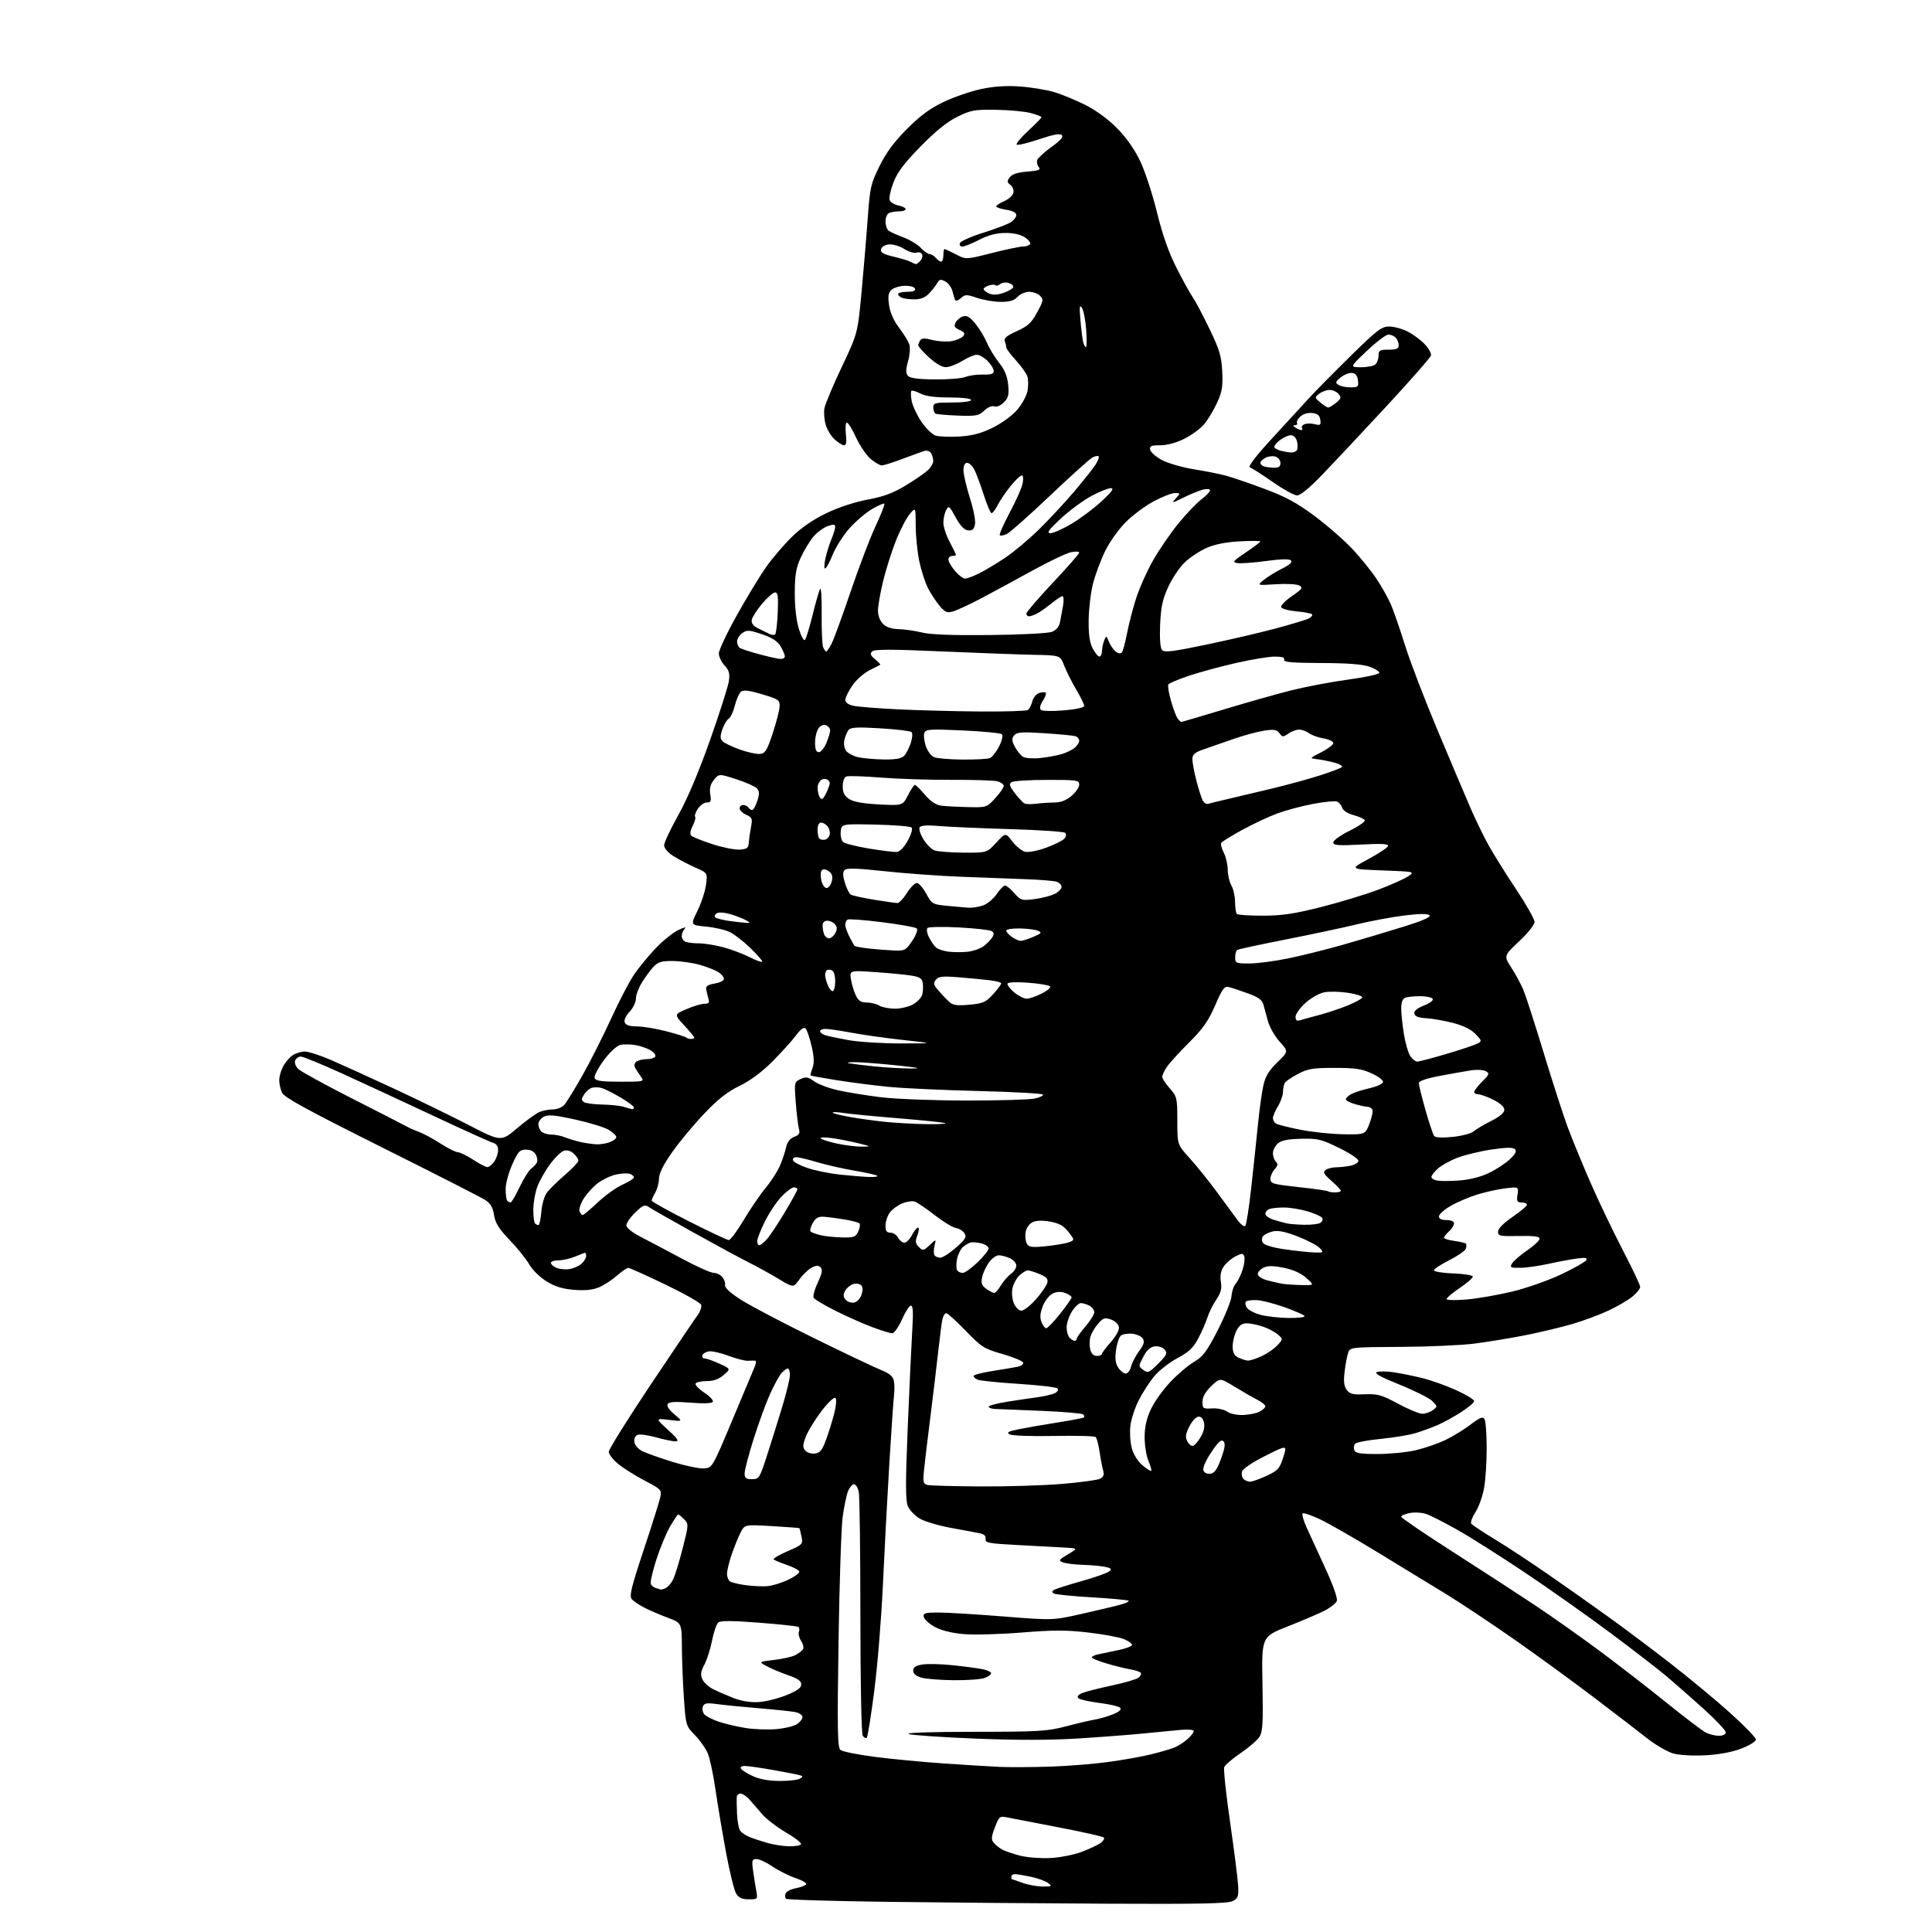 <?xml version="1.0" encoding="UTF-8" standalone="no"?>
<svg 
  version="1.1" 
  xmlns="http://www.w3.org/2000/svg" 
  xmlns:xlink="http://www.w3.org/1999/xlink" 
  xmlns:svg="http://www.w3.org/2000/svg"
  xmlns:rdf="http://www.w3.org/1999/02/22-rdf-syntax-ns#"
  xmlns:cc="http://creativecommons.org/ns#"
  xmlns:dc="http://purl.org/dc/elements/1.1/"
  viewBox="0 0 768 768"
  width="768"
  height="768"
>
<style>svg {background-color: white; }</style>"
<path stroke="none" fill="black" fill-rule="evenodd" d="M440.00,756.75C413.88,756.63 374.65,756.29 352.83,756.01C331.01,755.73 312.85,755.18 312.46,754.79C312.07,754.40 312.00,753.45 312.30,752.67C312.60,751.89 314.44,750.95 316.39,750.59C318.33,750.22 320.17,749.53 320.47,749.04C320.77,748.56 318.87,747.45 316.26,746.57C313.64,745.68 309.52,743.62 307.10,741.98C304.68,740.34 301.81,739.00 300.72,739.00C298.97,739.00 298.81,739.49 299.31,743.25C299.62,745.59 300.18,749.19 300.57,751.25C301.26,755.00 301.26,755.00 297.65,755.00C295.00,755.00 293.67,754.41 292.64,752.75C291.86,751.51 290.06,744.20 288.63,736.50C287.20,728.80 285.31,717.57 284.44,711.55C283.57,705.52 282.19,699.00 281.38,697.05C280.57,695.10 278.27,691.82 276.27,689.77C272.68,686.08 272.62,685.90 271.88,675.27C271.46,669.35 271.10,660.14 271.06,654.82C271.00,645.14 271.00,645.14 265.45,643.07C262.40,641.93 258.21,640.13 256.14,639.07C254.06,638.01 251.81,636.47 251.12,635.65C250.11,634.42 250.96,630.90 255.81,616.33C259.07,606.52 262.05,597.08 262.43,595.34C263.10,592.25 262.96,592.09 256.27,588.57C252.51,586.60 247.76,583.60 245.71,581.92C243.67,580.23 242.00,578.06 242.00,577.10C242.00,576.13 249.50,564.12 258.66,550.42C267.82,536.71 276.21,524.29 277.29,522.82C278.38,521.35 279.01,519.48 278.70,518.66C278.39,517.85 271.96,514.22 264.43,510.59C256.89,506.97 250.28,504.00 249.74,504.00C249.20,504.00 247.16,505.41 245.20,507.13C243.25,508.84 240.04,510.92 238.07,511.74C235.62,512.77 232.53,513.08 228.20,512.73C223.60,512.36 220.63,511.44 217.21,509.33C214.60,507.71 211.58,504.75 210.40,502.64C209.23,500.56 205.75,496.22 202.66,493.00C198.30,488.45 196.90,486.21 196.38,482.97C195.87,479.76 194.99,478.35 192.61,476.85C190.90,475.79 172.34,466.33 151.36,455.85C121.98,441.17 112.97,436.23 112.11,434.35C111.50,433.01 111.00,430.78 111.00,429.40C111.00,428.03 111.67,425.60 112.49,424.01C113.32,422.42 114.99,420.42 116.22,419.56C117.44,418.70 119.66,418.00 121.13,418.00C122.61,418.00 127.35,419.53 131.66,421.40C135.97,423.27 147.15,428.35 156.50,432.70C165.85,437.05 179.28,443.59 186.35,447.24C199.20,453.88 199.20,453.88 205.68,448.39C209.24,445.36 213.27,442.47 214.64,441.95C216.01,441.43 218.38,441.00 219.91,441.00C221.44,441.00 223.41,440.21 224.28,439.24C225.15,438.28 228.40,433.02 231.49,427.56C234.58,422.11 239.71,411.94 242.90,404.98C246.08,398.01 250.20,390.11 252.05,387.41C253.89,384.71 257.67,380.09 260.45,377.15C263.22,374.20 267.29,370.89 269.49,369.79C271.70,368.68 272.94,368.37 272.25,369.09C271.56,369.81 271.00,371.16 271.00,372.09C271.00,373.02 271.71,374.06 272.58,374.39C273.45,374.73 275.83,375.00 277.87,375.00C279.91,375.00 284.16,375.67 287.31,376.49C290.46,377.31 295.28,379.12 298.02,380.51C300.76,381.90 303.00,382.67 303.00,382.23C303.00,381.79 300.86,379.35 298.25,376.82C295.64,374.29 292.02,371.47 290.22,370.57C288.42,369.66 284.14,368.66 280.70,368.34C274.46,367.75 274.46,367.75 277.23,362.13C278.76,359.03 280.29,354.36 280.64,351.75C281.27,347.01 281.27,347.01 276.39,344.85C273.70,343.67 269.81,341.63 267.75,340.34C265.50,338.92 264.00,337.19 264.00,336.02C264.00,334.95 266.53,329.56 269.62,324.05C273.23,317.61 277.72,306.99 282.23,294.27C286.07,283.40 289.46,272.79 289.75,270.71C290.17,267.69 289.81,266.43 288.01,264.51C286.77,263.19 285.75,261.04 285.75,259.74C285.75,258.45 289.00,251.56 292.98,244.44C296.96,237.32 302.22,228.68 304.67,225.23C307.13,221.78 311.69,216.45 314.82,213.39C318.54,209.75 323.26,206.51 328.50,203.99C333.31,201.68 339.85,199.54 344.89,198.60C351.17,197.45 354.97,196.04 359.96,193.03C363.63,190.81 367.61,188.08 368.81,186.96C370.02,185.84 370.99,184.15 370.98,183.21C370.98,182.27 370.57,180.87 370.09,180.11C369.59,179.32 368.40,178.96 367.35,179.29C366.33,179.61 362.44,181.02 358.70,182.43C354.97,183.85 351.29,185.00 350.53,185.00C349.77,185.00 347.77,183.84 346.09,182.42C344.40,181.00 341.79,177.17 340.30,173.92C338.81,170.66 337.17,168.00 336.66,168.00C336.15,168.00 335.97,170.02 336.25,172.50C336.60,175.67 336.39,177.00 335.52,177.00C334.85,177.00 333.14,175.93 331.73,174.62C330.32,173.32 328.73,170.67 328.20,168.75C327.66,166.82 327.44,163.96 327.70,162.37C327.96,160.79 331.05,153.43 334.56,146.00C340.95,132.50 340.95,132.50 342.50,115.90C343.36,106.76 344.46,93.52 344.96,86.47C345.81,74.60 346.15,73.08 349.60,66.07C352.25,60.68 355.40,56.42 360.54,51.26C365.84,45.94 369.72,43.08 375.16,40.50C379.24,38.56 385.93,36.27 390.04,35.39C395.20,34.30 399.98,33.99 405.53,34.39C409.95,34.71 416.02,35.71 419.03,36.60C422.04,37.49 427.64,39.81 431.48,41.74C435.83,43.93 440.62,47.46 444.18,51.10C447.87,54.88 451.11,59.53 453.33,64.22C455.21,68.23 458.19,77.35 459.94,84.50C462.13,93.41 464.57,100.33 467.69,106.50C470.20,111.45 473.09,116.69 474.12,118.14C475.14,119.59 478.12,125.20 480.73,130.61C484.78,138.98 485.54,141.50 485.85,147.65C486.15,153.67 485.81,155.73 483.77,160.18C482.42,163.11 480.11,166.93 478.64,168.67C477.16,170.42 473.63,173.00 470.78,174.42C467.59,176.01 463.93,177.00 461.23,177.00C457.61,177.00 456.91,177.30 457.19,178.74C457.37,179.69 459.43,181.53 461.76,182.81C464.10,184.10 469.79,185.76 474.41,186.51C479.04,187.26 484.77,188.39 487.16,189.03C489.55,189.66 496.45,192.02 502.50,194.27C511.10,197.47 515.49,199.85 522.62,205.16C527.63,208.90 534.38,214.79 537.62,218.25C540.85,221.71 545.19,227.08 547.25,230.19C549.32,233.30 551.89,237.91 552.97,240.43C554.05,242.96 556.56,250.23 558.55,256.61C560.54,262.98 566.36,278.16 571.48,290.35C576.60,302.53 582.44,316.32 584.46,321.00C586.47,325.68 589.75,332.43 591.73,336.00C593.72,339.57 598.64,347.45 602.67,353.49C606.70,359.54 610.00,365.38 610.00,366.47C610.00,367.61 607.39,370.90 603.87,374.19C597.75,379.93 597.75,379.93 600.83,384.73C602.52,387.37 604.65,391.32 605.57,393.51C606.49,395.71 610.12,406.95 613.63,418.50C617.14,430.05 621.43,443.32 623.16,448.00C624.89,452.68 628.95,462.55 632.17,469.94C635.40,477.33 641.18,489.43 645.02,496.82C648.86,504.21 652.00,510.84 652.00,511.54C652.00,512.25 650.66,513.95 649.02,515.33C647.38,516.71 643.09,519.23 639.49,520.93C635.89,522.63 629.24,525.10 624.72,526.40C620.20,527.71 611.77,529.71 606.00,530.84C600.23,531.98 591.23,533.45 586.00,534.11C580.77,534.78 567.55,535.36 556.61,535.41C537.41,535.50 536.70,535.57 535.96,537.59C535.53,538.74 534.89,542.11 534.52,545.09C534.03,549.13 534.24,551.01 535.35,552.50C536.58,554.16 537.83,554.46 542.59,554.25C547.64,554.04 549.24,554.49 555.75,558.00C559.82,560.20 564.16,562.00 565.39,562.00C566.61,562.00 568.49,561.35 569.56,560.56C571.47,559.14 571.47,559.08 569.37,556.95C568.20,555.77 562.37,552.84 556.42,550.44C548.97,547.45 546.13,545.89 547.31,545.44C548.25,545.07 551.16,545.09 553.76,545.46C556.37,545.84 561.42,546.85 565.00,547.71C568.58,548.57 574.76,550.76 578.75,552.57C582.74,554.39 586.00,556.35 586.00,556.95C586.00,557.54 583.61,559.55 580.70,561.42C577.78,563.28 573.62,565.57 571.45,566.49C569.28,567.42 565.48,568.82 563.00,569.60C560.52,570.39 554.28,571.44 549.11,571.95C543.95,572.46 539.28,573.32 538.73,573.87C538.18,574.42 538.01,575.57 538.34,576.43C538.82,577.69 540.66,578.00 547.72,577.99C552.55,577.98 559.35,577.30 562.82,576.48C566.30,575.66 571.53,573.86 574.45,572.48C577.36,571.10 581.88,568.35 584.48,566.36C588.24,563.49 589.40,563.02 590.10,564.12C590.58,564.88 590.98,570.03 590.98,575.57C590.99,581.10 590.52,588.30 589.93,591.57C589.34,594.83 587.81,599.12 586.52,601.09C585.24,603.06 584.48,605.12 584.84,605.66C585.20,606.19 589.33,608.94 594.00,611.76C598.67,614.59 608.22,620.86 615.21,625.70C622.21,630.54 633.10,638.22 639.41,642.77C645.73,647.32 656.88,655.69 664.20,661.37C671.51,667.05 682.11,675.84 687.75,680.91C693.39,685.98 698.00,690.74 698.00,691.49C698.00,692.24 695.41,693.85 692.25,695.07C688.59,696.48 683.41,697.46 678.00,697.75C673.18,698.02 667.67,697.72 665.26,697.07C662.93,696.44 658.20,693.71 654.76,691.00C651.32,688.29 641.75,680.94 633.50,674.68C625.25,668.41 611.08,658.09 602.00,651.74C592.92,645.39 580.55,637.16 574.50,633.46C568.45,629.75 556.14,622.24 547.15,616.77C538.16,611.30 528.08,605.53 524.74,603.95C521.40,602.38 518.31,601.31 517.87,601.58C517.42,601.86 518.13,604.42 519.44,607.29C520.74,610.16 524.11,617.50 526.93,623.61C530.02,630.32 531.79,635.39 531.40,636.40C531.04,637.33 528.90,639.04 526.63,640.22C524.36,641.39 517.77,644.21 512.00,646.48C501.50,650.62 501.50,650.62 501.85,669.34C502.14,685.18 501.95,688.43 500.60,690.49C499.72,691.83 496.36,694.72 493.13,696.91C489.90,699.11 486.98,701.61 486.65,702.47C486.32,703.34 487.36,713.15 488.97,724.27C490.58,735.40 492.02,746.74 492.17,749.49C492.40,753.92 492.15,754.62 489.97,755.73C488.07,756.70 476.52,756.93 440.00,756.75zM414.50,749.92C418.15,749.94 418.34,749.81 416.64,748.53C415.62,747.75 412.56,746.64 409.84,746.06C407.12,745.48 404.25,745.00 403.45,745.00C402.65,745.00 402.00,745.45 402.00,746.00C402.00,746.55 402.11,747.01 402.25,747.02C402.39,747.02 404.30,747.68 406.50,748.47C408.70,749.26 412.30,749.92 414.50,749.92zM417.50,738.60C421.41,738.40 426.95,737.31 430.06,736.12C433.12,734.96 436.49,733.36 437.56,732.58C438.62,731.80 439.17,730.84 438.77,730.44C438.38,730.04 430.28,728.22 420.77,726.39C411.27,724.56 402.09,722.79 400.37,722.45C397.39,721.85 397.15,722.04 395.49,726.40C394.04,730.19 393.96,731.25 395.04,732.54C395.75,733.40 397.27,734.62 398.42,735.24C399.56,735.86 402.75,736.95 405.50,737.66C408.25,738.37 413.65,738.79 417.50,738.60zM313.69,733.93C316.00,733.97 318.13,733.60 318.42,733.12C318.72,732.64 316.01,730.51 312.39,728.40C308.77,726.28 304.47,722.97 302.84,721.03C301.20,719.09 298.95,716.49 297.83,715.25C296.71,714.01 295.16,713.00 294.40,713.00C293.63,713.00 292.94,713.56 292.88,714.25C292.81,714.94 292.85,717.98 292.98,721.00C293.10,724.02 293.70,727.11 294.31,727.85C294.92,728.60 296.56,729.68 297.96,730.25C299.36,730.82 302.52,731.87 305.00,732.58C307.48,733.29 311.39,733.90 313.69,733.93zM310.00,707.96C313.57,707.97 317.16,707.55 317.97,707.04C319.27,706.22 319.27,706.06 317.97,705.68C317.16,705.44 312.41,704.51 307.41,703.62C302.42,702.73 297.33,702.00 296.10,702.00C294.74,702.00 294.14,702.43 294.56,703.10C294.94,703.71 297.10,705.05 299.37,706.08C302.04,707.30 305.79,707.96 310.00,707.96zM417.50,702.26C424.65,702.03 435.23,701.17 441.00,700.36C446.77,699.55 454.20,698.22 457.50,697.40C460.80,696.59 464.85,695.42 466.50,694.80C468.15,694.18 470.72,692.56 472.21,691.19C473.71,689.82 474.73,688.37 474.48,687.97C474.23,687.57 471.89,687.43 469.27,687.66C466.64,687.89 460.23,688.51 455.00,689.04C449.77,689.57 438.07,690.47 429.00,691.05C417.82,691.76 404.59,691.79 388.00,691.13C374.52,690.59 362.47,689.77 361.21,689.29C359.83,688.77 370.20,688.42 387.21,688.42C412.75,688.41 416.28,688.21 423.50,686.31C427.90,685.15 433.18,683.91 435.23,683.56C437.27,683.21 440.60,682.23 442.61,681.39C445.07,680.36 445.93,679.53 445.25,678.85C444.70,678.30 440.95,677.43 436.92,676.92C432.90,676.42 429.18,675.58 428.65,675.05C428.04,674.44 428.57,673.72 430.10,673.06C431.42,672.49 436.72,671.13 441.88,670.03C447.04,668.93 451.87,667.52 452.62,666.90C453.37,666.28 453.76,665.43 453.50,665.00C453.24,664.57 451.33,663.94 449.26,663.58C447.19,663.23 442.92,662.17 439.76,661.22C436.60,660.27 434.01,659.21 434.01,658.86C434.00,658.51 435.01,657.98 436.25,657.69C437.49,657.40 441.09,656.65 444.25,656.01C447.41,655.38 450.00,654.42 450.00,653.88C450.00,653.34 448.54,652.30 446.75,651.56C444.96,650.82 438.62,649.65 432.66,648.96C423.89,647.93 418.80,647.93 406.00,648.97C397.19,649.68 386.89,649.94 382.78,649.56C378.09,649.12 373.96,648.06 371.46,646.66C369.29,645.44 367.37,643.67 367.19,642.72C366.90,641.24 367.73,641.00 373.08,641.00C376.51,641.00 388.13,641.71 398.92,642.57C418.52,644.13 418.52,644.13 429.95,641.55C436.24,640.14 443.14,638.50 445.29,637.92C447.44,637.34 448.96,636.63 448.66,636.33C448.37,636.03 441.81,635.42 434.09,634.97C426.37,634.52 419.53,633.83 418.90,633.44C418.06,632.92 418.13,632.51 419.14,631.94C419.91,631.51 424.80,629.96 430.02,628.50C435.23,627.03 440.13,625.31 440.91,624.66C442.06,623.71 441.79,623.39 439.41,622.87C437.81,622.52 433.80,622.15 430.50,622.05C427.20,621.94 423.60,621.50 422.50,621.06C420.70,620.35 420.90,620.03 424.50,617.88C428.50,615.50 428.50,615.50 423.50,615.20C420.75,615.03 412.43,614.58 405.00,614.20C393.00,613.58 391.53,613.31 391.79,611.78C391.97,610.67 391.26,609.88 389.79,609.56C388.53,609.29 383.45,608.34 378.50,607.45C373.55,606.57 367.84,604.91 365.81,603.77C363.78,602.63 361.57,600.37 360.89,598.74C359.93,596.42 359.92,589.66 360.85,567.15C361.50,551.39 362.31,534.11 362.64,528.75C363.08,521.75 362.94,519.00 362.12,519.00C361.49,519.00 359.88,521.48 358.54,524.50C357.20,527.52 355.46,530.00 354.67,530.00C353.88,530.00 350.25,528.88 346.60,527.50C342.95,526.13 336.40,523.21 332.06,521.03C327.71,518.84 323.84,516.55 323.45,515.92C323.07,515.30 323.79,512.58 325.06,509.88C326.80,506.15 327.08,504.68 326.20,503.80C325.32,502.92 324.45,502.96 322.58,503.96C321.23,504.68 319.06,506.77 317.76,508.60C315.39,511.92 315.39,511.92 309.54,508.39C306.31,506.45 300.94,503.49 297.59,501.81C294.24,500.13 284.30,494.75 275.50,489.85C266.70,484.95 258.73,480.40 257.78,479.74C256.34,478.74 255.49,479.10 252.53,481.97C250.59,483.85 249.00,486.15 249.00,487.07C249.00,488.10 251.22,489.88 254.75,491.70C257.91,493.33 265.26,497.21 271.09,500.33C276.91,503.45 282.59,506.00 283.71,506.00C284.84,506.00 286.37,506.74 287.13,507.65C287.88,508.56 288.38,510.03 288.23,510.90C288.06,511.93 290.39,514.04 294.73,516.79C298.45,519.15 311.40,525.95 323.50,531.89C335.60,537.84 347.61,543.55 350.18,544.58C353.65,545.98 354.98,547.11 355.33,548.95C355.59,550.31 355.62,552.79 355.40,554.46C355.18,556.13 354.33,568.52 353.51,582.00C352.70,595.48 351.55,617.14 350.96,630.14C350.37,643.15 348.84,661.96 347.56,671.94C346.28,681.93 344.93,690.40 344.56,690.77C344.19,691.14 343.47,690.78 342.96,689.97C342.42,689.12 342.02,669.07 342.02,642.38C342.01,617.01 341.72,594.84 341.38,593.12C341.03,591.41 340.19,590.00 339.50,590.00C338.81,590.00 337.74,591.24 337.12,592.75C336.50,594.26 335.53,598.88 334.97,603.00C334.42,607.12 333.68,629.40 333.33,652.50C332.80,687.85 332.92,694.69 334.10,695.64C334.87,696.27 340.90,697.49 347.50,698.35C354.10,699.22 366.48,700.40 375.00,700.99C383.52,701.58 393.65,702.20 397.50,702.37C401.35,702.54 410.35,702.49 417.50,702.26zM683.25,689.99C684.94,690.00 686.00,689.46 686.00,688.61C686.00,687.84 682.06,683.67 677.25,679.33C672.44,674.99 665.80,669.16 662.50,666.37C659.20,663.58 649.08,655.77 640.00,649.00C630.92,642.23 615.61,631.42 605.97,624.98C596.33,618.54 584.32,610.94 579.28,608.10C574.23,605.26 568.72,602.45 567.03,601.86C565.34,601.27 562.39,601.08 560.47,601.44C558.56,601.80 557.00,602.47 557.00,602.92C557.00,603.38 566.34,609.74 577.75,617.04C589.16,624.34 603.90,633.92 610.50,638.32C617.10,642.73 628.58,650.84 636.00,656.35C643.42,661.87 655.35,671.10 662.50,676.88C669.65,682.65 676.62,687.96 678.00,688.68C679.38,689.40 681.74,689.99 683.25,689.99zM308.50,687.36C311.80,687.09 315.51,686.21 316.75,685.41C317.99,684.61 319.00,683.33 319.00,682.56C319.00,681.79 317.76,680.91 316.25,680.60C314.74,680.29 308.10,679.59 301.50,679.04C294.90,678.49 287.37,677.74 284.77,677.38C280.91,676.85 279.92,677.04 279.41,678.38C279.06,679.28 279.31,680.67 279.97,681.46C280.62,682.25 283.27,683.59 285.86,684.45C288.45,685.31 293.26,686.43 296.54,686.94C299.82,687.44 305.20,687.63 308.50,687.36zM301.50,676.61C304.25,676.45 309.20,675.23 312.50,673.90C316.88,672.14 318.50,670.98 318.50,669.59C318.50,668.20 317.14,667.23 313.45,665.97C310.67,665.03 306.85,663.43 304.95,662.42C301.50,660.58 301.50,660.58 307.69,659.86C311.09,659.46 314.92,658.59 316.19,657.92C317.46,657.25 318.82,656.21 319.21,655.61C319.60,655.01 319.26,653.53 318.47,652.31C317.67,651.10 317.27,649.45 317.58,648.65C317.89,647.86 317.77,646.98 317.32,646.70C316.87,646.42 309.83,645.68 301.67,645.04C291.11,644.22 286.46,644.20 285.54,644.96C284.83,645.55 283.71,648.80 283.05,652.17C282.38,655.55 281.01,659.86 279.99,661.76C278.55,664.45 278.37,665.72 279.19,667.51C279.76,668.78 281.64,670.53 283.37,671.41C285.09,672.29 288.75,673.88 291.50,674.96C294.70,676.20 298.30,676.80 301.50,676.61zM379.18,667.91C373.86,667.86 368.04,667.40 366.25,666.88C364.10,666.26 363.00,665.32 363.00,664.10C363.00,662.74 363.99,662.10 366.75,661.66C368.81,661.33 374.32,661.47 379.00,661.98C383.68,662.48 388.96,663.19 390.75,663.57C392.54,663.94 394.00,664.65 394.00,665.15C394.00,665.64 392.85,666.49 391.43,667.02C390.02,667.56 384.51,667.96 379.18,667.91zM262.67,631.88C262.76,631.95 263.56,631.72 264.46,631.38C265.35,631.04 266.70,629.54 267.48,628.05C268.25,626.56 269.99,620.95 271.35,615.58C273.79,605.97 273.80,605.80 271.92,603.92C270.86,602.86 269.82,602.00 269.60,602.00C269.37,602.00 267.94,604.13 266.41,606.74C264.88,609.35 262.41,615.28 260.92,619.92C259.43,624.57 258.42,628.93 258.69,629.63C258.95,630.32 259.92,631.08 260.84,631.33C261.75,631.57 262.58,631.82 262.67,631.88zM305.00,630.53C306.93,630.38 310.66,629.24 313.29,628.00C315.92,626.76 317.92,625.27 317.73,624.69C317.54,624.11 315.30,622.93 312.76,622.07C310.22,621.20 307.87,620.23 307.55,619.89C307.22,619.56 309.72,618.08 313.10,616.62C319.08,614.02 319.22,613.87 318.61,610.80C318.26,609.06 317.87,607.56 317.74,607.46C317.61,607.36 312.67,607.00 306.77,606.65C296.04,606.02 296.04,606.02 294.41,609.17C293.51,610.91 291.93,614.80 290.89,617.82C289.85,620.84 289.00,624.34 289.00,625.60C289.00,626.85 289.56,628.24 290.25,628.67C290.94,629.11 293.75,629.77 296.50,630.14C299.25,630.51 303.07,630.69 305.00,630.53zM389.61,590.88C400.12,590.95 414.74,590.50 422.11,589.89C429.47,589.28 436.33,588.34 437.34,587.80C438.65,587.11 439.00,586.19 438.55,584.66C438.19,583.47 437.55,580.14 437.12,577.25C436.69,574.36 435.99,571.66 435.57,571.25C435.15,570.84 427.67,570.64 418.94,570.82C410.01,571.00 402.31,570.71 401.35,570.18C400.00,569.42 400.78,568.99 405.07,568.12C408.06,567.52 414.99,566.31 420.48,565.45C425.97,564.58 430.66,563.68 430.90,563.44C431.14,563.20 431.00,562.66 430.58,562.25C430.17,561.84 422.78,561.20 414.17,560.84C405.55,560.47 397.26,560.14 395.75,560.09C394.24,560.04 393.00,559.64 393.00,559.20C393.00,558.75 396.26,557.87 400.25,557.23C404.24,556.60 409.75,555.78 412.50,555.41C415.25,555.04 418.34,554.31 419.36,553.78C420.44,553.22 420.84,552.44 420.32,551.92C419.83,551.43 412.92,550.62 404.97,550.11C397.01,549.60 389.71,548.87 388.75,548.48C387.79,548.10 387.00,547.42 387.00,546.98C387.00,546.54 390.26,545.67 394.25,545.04C398.24,544.41 402.76,543.65 404.30,543.35C405.84,543.06 406.94,542.30 406.73,541.66C406.52,541.02 402.81,539.48 398.48,538.24C391.15,536.14 390.16,535.51 383.86,528.99C380.14,525.15 376.67,522.00 376.16,522.00C375.64,522.00 374.97,523.01 374.67,524.25C374.38,525.49 373.62,531.23 372.98,537.00C372.35,542.77 370.92,554.70 369.81,563.50C368.70,572.30 367.56,581.82 367.28,584.65C366.84,589.09 367.03,589.88 368.63,590.29C369.66,590.55 379.10,590.82 389.61,590.88zM496.95,588.99C497.80,588.98 500.75,587.93 503.51,586.65C508.00,584.56 508.68,583.80 510.11,579.33C511.71,574.33 511.71,574.33 502.95,578.74C497.72,581.37 494.00,583.89 493.71,584.99C493.45,586.00 493.72,587.32 494.32,587.92C494.91,588.51 496.10,589.00 496.95,588.99zM298.92,588.00C301.71,588.00 301.96,587.62 304.84,578.75C306.49,573.66 309.23,564.93 310.92,559.34C312.61,553.76 314.00,548.02 314.00,546.59C314.00,545.17 313.62,544.00 313.15,544.00C312.69,544.00 311.58,544.81 310.68,545.80C309.79,546.78 307.75,550.50 306.14,554.05C304.53,557.60 301.59,565.64 299.61,571.92C297.62,578.19 296.00,584.38 296.00,585.67C296.00,587.58 296.53,588.00 298.92,588.00zM481.18,585.82C482.83,585.58 483.87,584.10 485.41,579.78C486.96,575.48 487.18,573.78 486.32,572.92C485.46,572.06 484.25,573.16 481.47,577.35C479.23,580.72 478.01,583.57 478.38,584.54C478.74,585.50 479.87,586.01 481.18,585.82zM457.64,584.69C457.85,584.48 457.35,582.68 456.51,580.69C455.68,578.69 455.00,574.46 455.01,571.28C455.02,567.26 455.77,563.90 457.47,560.23C458.82,557.33 462.30,552.45 465.20,549.38C468.10,546.32 472.36,542.70 474.67,541.35C478.21,539.27 479.71,537.27 484.11,528.70C486.98,523.10 489.43,517.04 489.54,515.23C489.65,513.43 490.41,511.17 491.24,510.22C492.07,509.28 493.30,506.79 493.96,504.71C494.63,502.62 494.92,500.25 494.61,499.42C494.10,498.11 493.68,498.11 491.03,499.49C489.37,500.34 487.28,502.17 486.38,503.54C485.27,505.23 484.93,507.18 485.32,509.56C485.75,512.25 485.33,513.90 483.50,516.59C482.19,518.52 480.59,521.76 479.94,523.80C479.29,525.83 477.64,529.60 476.26,532.17C474.31,535.83 472.50,537.52 467.92,539.96C464.70,541.68 460.53,544.98 458.65,547.29C456.77,549.61 454.03,553.90 452.56,556.83C451.09,559.76 449.64,564.26 449.34,566.83C449.03,569.40 449.29,573.38 449.91,575.68C450.59,578.19 452.28,580.90 454.14,582.47C455.85,583.91 457.43,584.91 457.64,584.69zM279.82,583.72C283.14,583.50 283.14,583.50 291.12,564.50C295.52,554.05 299.53,544.49 300.03,543.25C300.54,542.01 300.62,540.95 300.23,540.89C299.83,540.83 298.56,540.85 297.42,540.94C296.28,541.03 292.79,540.14 289.67,538.98C286.56,537.81 283.03,537.00 281.83,537.18C280.64,537.36 279.47,538.06 279.24,538.75C279.02,539.44 279.43,540.01 280.17,540.02C280.90,540.03 283.52,540.97 286.00,542.09C290.50,544.15 290.50,544.15 287.69,546.57C285.76,548.24 283.68,549.00 281.00,549.00C278.87,549.00 276.85,549.43 276.52,549.96C276.20,550.49 277.74,552.12 279.95,553.58C282.16,555.05 283.69,556.70 283.35,557.25C282.96,557.88 279.65,558.00 274.45,557.58C268.39,557.09 265.97,557.24 265.42,558.13C264.95,558.89 265.95,560.44 268.08,562.23C271.50,565.11 271.50,565.11 266.00,564.44C260.50,563.78 260.50,563.78 265.50,568.34C269.34,571.85 270.05,572.92 268.57,572.96C267.50,572.98 264.03,572.27 260.85,571.38C257.67,570.49 254.35,570.03 253.47,570.37C252.49,570.75 251.99,571.87 252.18,573.24C252.37,574.55 253.74,576.08 255.50,576.94C257.15,577.74 262.55,579.64 267.50,581.16C272.45,582.69 277.99,583.84 279.82,583.72zM323.89,577.80C325.95,577.56 326.81,576.52 328.30,572.50C329.32,569.75 330.79,565.05 331.57,562.05C332.39,558.92 332.62,556.22 332.12,555.72C331.61,555.21 329.29,557.37 326.67,560.78C324.15,564.05 321.35,568.59 320.43,570.87C319.08,574.27 319.01,575.30 320.05,576.56C320.75,577.41 322.48,577.97 323.89,577.80zM474.31,574.73C474.95,574.52 476.32,572.90 477.34,571.15C478.55,569.08 478.98,567.07 478.57,565.41C478.14,563.72 477.35,562.97 476.21,563.18C475.27,563.36 473.69,565.17 472.69,567.20C471.26,570.14 471.11,571.35 472.01,573.01C472.63,574.17 473.66,574.95 474.31,574.73zM494.26,562.48C496.63,562.38 499.57,561.77 500.79,561.11C502.00,560.46 503.00,559.51 503.00,558.99C503.00,558.47 501.54,557.31 499.75,556.40C497.96,555.49 493.90,553.16 490.72,551.21C484.93,547.67 484.93,547.67 481.47,551.03C479.11,553.32 478.00,555.30 478.00,557.24C478.00,559.91 478.24,560.07 481.82,559.86C483.96,559.73 486.59,560.30 487.80,561.14C489.05,562.02 491.77,562.58 494.26,562.48zM447.50,546.00C448.31,546.00 449.25,544.76 449.61,543.25C449.97,541.74 451.40,538.97 452.79,537.11C454.69,534.56 455.06,533.32 454.31,532.11C453.75,531.22 451.85,530.36 450.08,530.18C448.32,530.01 446.28,530.35 445.57,530.94C444.85,531.54 443.98,534.12 443.63,536.68C443.17,540.05 443.42,541.98 444.52,543.67C445.36,544.95 446.70,546.00 447.50,546.00zM460.39,542.08C463.82,538.65 464.17,537.91 463.01,536.51C462.25,535.59 460.56,535.03 459.09,535.20C457.26,535.41 455.91,536.62 454.50,539.31C452.51,543.09 452.51,543.12 454.47,544.57C456.28,545.92 456.75,545.72 460.39,542.08zM496.00,540.86C496.82,540.91 499.30,540.13 501.50,539.11C503.70,538.09 506.52,536.16 507.77,534.80C510.01,532.37 510.01,532.32 508.08,530.57C507.01,529.60 504.42,528.20 502.32,527.45C500.22,526.70 497.27,526.07 495.78,526.04C493.75,526.01 492.66,526.75 491.53,528.95C490.69,530.57 490.00,533.39 490.00,535.21C490.00,537.65 490.59,538.82 492.25,539.64C493.49,540.25 495.18,540.80 496.00,540.86zM436.02,539.00C437.11,539.00 438.00,538.66 438.00,538.25C438.00,537.84 439.59,535.71 441.54,533.52C443.62,531.19 444.96,528.72 444.79,527.54C444.62,526.38 443.30,525.12 441.65,524.54C439.14,523.66 438.50,523.88 436.40,526.32C435.09,527.85 433.74,530.20 433.40,531.55C433.06,532.90 433.07,535.12 433.41,536.50C433.82,538.11 434.74,539.00 436.02,539.00zM427.20,533.00C427.64,533.00 428.00,532.63 428.00,532.18C428.00,531.73 429.57,529.52 431.50,527.27C433.43,525.02 435.00,522.48 435.00,521.63C435.00,520.77 434.13,519.60 433.07,519.04C432.00,518.47 430.46,518.00 429.65,518.00C428.83,518.00 427.23,519.52 426.08,521.37C424.94,523.22 424.00,526.06 424.00,527.67C424.00,529.28 424.54,531.14 425.20,531.80C425.86,532.46 426.76,533.00 427.20,533.00zM415.89,528.00C416.41,528.00 418.90,525.41 421.41,522.25C423.93,519.09 425.99,516.15 425.99,515.73C426.00,515.30 424.87,514.52 423.50,514.00C421.83,513.36 420.18,513.42 418.55,514.16C417.19,514.78 415.43,516.97 414.57,519.11C413.46,521.89 413.30,523.66 413.99,525.48C414.52,526.87 415.38,528.00 415.89,528.00zM512.31,523.92C516.05,523.96 518.88,523.61 518.59,523.14C518.29,522.67 514.67,521.08 510.53,519.61C506.40,518.14 501.43,516.88 499.50,516.81C497.57,516.74 495.67,517.00 495.28,517.39C494.89,517.78 495.05,518.86 495.63,519.80C496.21,520.73 498.67,522.03 501.10,522.67C503.52,523.31 508.56,523.88 512.31,523.92zM406.04,521.00C407.02,521.00 409.62,518.97 411.80,516.49C413.99,514.01 416.01,511.07 416.30,509.97C416.71,508.39 416.06,507.63 413.29,506.48C411.35,505.66 409.22,505.00 408.57,505.00C407.91,505.00 406.43,505.88 405.28,506.96C404.12,508.03 402.87,510.31 402.50,512.02C402.10,513.81 402.33,516.38 403.03,518.07C403.73,519.77 405.00,521.00 406.04,521.00zM339.39,517.80C340.60,517.62 341.86,516.35 342.42,514.74C343.08,512.87 343.04,511.64 342.30,510.90C341.69,510.29 340.26,510.10 339.10,510.47C337.94,510.84 336.52,512.03 335.93,513.13C335.15,514.59 335.19,515.52 336.09,516.61C336.77,517.43 338.26,517.96 339.39,517.80zM583.04,516.56C587.46,516.17 595.65,514.75 601.24,513.39C606.84,512.04 615.54,508.98 620.57,506.59C625.60,504.21 630.08,501.68 630.51,500.98C631.12,499.99 630.31,499.83 626.90,500.28C624.48,500.59 619.35,501.55 615.50,502.41C611.65,503.26 606.58,503.97 604.24,503.98C600.35,504.00 600.08,503.84 601.13,502.16C601.76,501.15 604.47,498.83 607.14,497.00C609.81,495.18 612.00,493.12 612.00,492.43C612.00,491.50 609.81,491.21 603.75,491.33C596.24,491.49 595.50,491.33 595.50,489.59C595.50,488.38 597.63,486.23 601.25,483.75C604.41,481.59 607.00,479.41 607.00,478.91C607.00,478.41 606.05,478.00 604.89,478.00C603.09,478.00 602.84,477.53 603.23,474.88C603.69,471.76 603.69,471.76 598.44,472.38C595.56,472.72 590.47,473.84 587.13,474.88C583.80,475.92 579.03,477.96 576.54,479.43C574.04,480.89 572.00,482.74 572.00,483.54C572.00,484.50 573.04,485.00 575.00,485.00C576.85,485.00 578.00,485.52 578.00,486.35C578.00,487.08 577.10,488.50 576.00,489.50C574.90,490.50 574.00,491.63 574.00,492.02C574.00,492.42 575.84,492.98 578.08,493.28C580.33,493.59 582.41,494.08 582.71,494.37C583.00,494.67 582.99,495.59 582.67,496.42C582.35,497.25 579.37,499.30 576.05,500.98C572.72,502.66 570.00,504.45 570.00,504.97C570.00,505.49 573.49,506.05 577.75,506.21C582.09,506.37 585.48,506.94 585.47,507.50C585.45,508.05 583.10,510.07 580.25,512.00C577.40,513.92 575.06,515.90 575.04,516.38C575.02,516.87 578.55,516.95 583.04,516.56zM395.24,514.00C395.67,514.00 396.87,512.62 397.90,510.92C398.93,509.23 400.72,507.18 401.88,506.37C403.05,505.55 404.00,504.08 404.00,503.10C404.00,502.12 402.85,500.80 401.45,500.16C400.05,499.52 398.06,499.00 397.02,499.00C395.98,499.00 394.20,500.31 393.06,501.92C391.92,503.52 390.72,506.16 390.39,507.79C389.92,510.14 390.28,511.08 392.12,512.37C393.40,513.27 394.80,514.00 395.24,514.00zM517.50,510.83C522.50,510.94 522.50,510.94 519.33,508.06C517.26,506.17 514.19,504.77 510.45,503.99C506.31,503.13 504.08,503.10 502.36,503.88C501.06,504.47 500.00,505.62 500.00,506.44C500.00,507.30 501.57,508.35 503.75,508.95C505.81,509.51 508.62,510.14 510.00,510.35C511.38,510.56 514.75,510.78 517.50,510.83zM382.69,506.00C383.55,506.00 386.23,504.09 388.63,501.76C391.03,499.44 393.00,496.97 393.00,496.28C393.00,495.60 391.76,494.71 390.25,494.31C388.74,493.91 386.82,493.72 386.00,493.88C385.18,494.05 383.72,494.88 382.77,495.73C381.82,496.58 380.76,498.76 380.42,500.57C380.08,502.39 380.10,504.35 380.46,504.94C380.82,505.52 381.82,506.00 382.69,506.00zM226.43,504.46C228.05,504.20 230.19,503.24 231.18,502.33C232.18,501.43 233.00,500.08 233.00,499.35C233.00,498.61 232.83,498.00 232.62,498.00C232.41,498.00 230.63,498.68 228.65,499.50C226.68,500.32 223.70,501.00 222.03,501.00C220.36,501.00 219.00,501.46 219.00,502.03C219.00,502.60 220.01,503.49 221.25,504.01C222.49,504.52 224.82,504.73 226.43,504.46zM373.81,499.96C374.74,499.93 377.52,498.14 380.00,495.97C383.77,492.65 384.32,491.73 383.40,490.26C382.79,489.29 381.27,488.35 380.02,488.16C378.76,487.98 374.98,485.69 371.62,483.08C368.25,480.46 364.69,478.03 363.69,477.67C362.70,477.31 360.40,477.64 358.57,478.40C356.75,479.17 354.53,480.84 353.63,482.12C352.73,483.40 352.00,485.69 352.00,487.22C352.00,489.32 352.48,490.00 353.96,490.00C355.05,490.00 356.41,490.90 357.00,492.00C357.59,493.10 358.72,494.00 359.51,494.00C360.30,494.00 361.65,492.65 362.50,491.00C363.35,489.35 364.45,488.00 364.94,488.00C365.43,488.00 365.32,489.35 364.70,491.00C363.75,493.49 363.85,494.28 365.26,495.69C366.86,497.29 367.11,497.24 369.56,494.94C372.16,492.50 372.16,492.50 371.49,495.19C371.12,496.67 371.11,498.36 371.46,498.94C371.82,499.52 372.88,499.98 373.81,499.96zM522.40,497.87C526.14,497.99 526.24,497.92 524.64,496.15C523.72,495.13 519.83,493.07 516.00,491.57C511.14,489.66 508.13,489.03 506.08,489.48C504.46,489.84 502.68,490.68 502.13,491.35C501.51,492.09 501.47,493.14 502.01,494.03C502.56,494.93 505.94,495.94 510.70,496.62C514.99,497.24 520.26,497.80 522.40,497.87zM415.80,495.38C419.48,495.01 423.56,494.32 424.86,493.84C427.23,492.96 427.23,492.96 424.74,489.73C422.86,487.29 421.10,486.29 417.54,485.63C414.52,485.07 412.02,485.13 410.55,485.80C409.23,486.40 408.04,488.03 407.73,489.66C407.43,491.21 407.62,493.28 408.14,494.26C408.97,495.81 409.97,495.96 415.80,495.38zM301.83,495.00C302.28,495.00 303.59,493.99 304.73,492.75C305.88,491.51 309.11,486.68 311.91,482.00C314.71,477.32 317.00,473.16 317.00,472.75C317.00,472.34 316.35,472.00 315.56,472.00C314.77,472.00 312.53,473.69 310.58,475.75C308.63,477.81 305.68,482.26 304.02,485.62C302.36,488.99 301.00,492.48 301.00,493.37C301.00,494.27 301.37,495.00 301.83,495.00zM289.68,492.95C290.33,492.98 293.00,489.40 295.62,485.00C298.24,480.60 302.15,474.87 304.32,472.25C306.49,469.64 309.05,465.68 310.01,463.46C310.96,461.24 312.07,457.95 312.47,456.15C312.95,453.95 314.01,452.57 315.70,451.92C317.69,451.17 318.09,450.50 317.59,448.73C317.24,447.50 316.68,442.81 316.33,438.29C315.72,430.22 315.75,430.07 318.25,428.93C320.38,427.96 321.24,428.11 323.64,429.84C325.21,430.98 329.43,432.57 333.00,433.37C336.57,434.18 344.23,435.43 350.00,436.15C355.86,436.87 370.87,437.46 384.00,437.48C396.93,437.49 409.20,437.14 411.28,436.70C413.36,436.26 414.84,435.54 414.57,435.11C414.30,434.67 402.70,434.04 388.79,433.69C374.88,433.35 358.77,432.60 353.00,432.02C347.23,431.45 338.00,430.26 332.50,429.38C327.00,428.49 322.37,427.66 322.22,427.52C322.07,427.39 322.41,426.06 322.98,424.57C323.72,422.60 323.63,420.20 322.62,415.84C321.85,412.53 320.78,409.38 320.23,408.83C319.56,408.16 318.27,409.10 316.36,411.66C314.79,413.77 310.57,418.43 307.00,422.01C302.80,426.21 298.20,429.62 293.98,431.65C289.22,433.95 285.44,436.91 279.97,442.65C275.85,446.97 270.12,453.85 267.24,457.94C263.75,462.90 261.99,466.41 261.96,468.44C261.95,470.12 261.29,472.62 260.50,474.00C259.71,475.38 259.05,476.83 259.04,477.24C259.02,477.65 265.64,481.34 273.75,485.44C281.86,489.54 289.03,492.92 289.68,492.95zM334.77,491.90C339.47,491.99 340.17,491.73 341.18,489.50C341.81,488.12 342.02,486.69 341.65,486.31C341.28,485.94 338.62,485.24 335.74,484.76C332.86,484.28 329.17,483.80 327.55,483.69C325.29,483.54 324.25,484.12 323.08,486.19C322.24,487.67 321.86,489.19 322.23,489.56C322.60,489.93 324.38,490.58 326.20,491.01C328.01,491.44 331.87,491.84 334.77,491.90zM495.01,487.33C495.44,486.88 496.49,480.20 497.35,472.50C498.21,464.80 499.40,453.55 500.00,447.50C500.60,441.45 501.58,434.28 502.19,431.57C503.02,427.83 504.36,425.61 507.75,422.31C512.21,417.97 512.21,417.97 508.66,414.05C506.71,411.89 504.61,408.18 503.99,405.81C503.37,403.44 502.56,400.45 502.18,399.17C501.69,397.48 499.98,396.29 496.00,394.86C492.98,393.77 489.58,392.64 488.46,392.36C486.73,391.92 485.93,393.00 483.03,399.67C480.33,405.90 478.19,408.93 472.57,414.53C468.68,418.40 464.71,422.77 463.75,424.25C462.79,425.72 462.00,427.45 462.00,428.08C462.00,428.72 463.35,430.77 465.00,432.65C467.88,435.93 468.00,436.45 468.00,445.52C468.00,454.98 468.00,454.98 472.91,460.40C475.60,463.38 480.42,469.34 483.60,473.66C486.78,477.97 490.47,483.00 491.81,484.83C493.14,486.67 494.58,487.79 495.01,487.33zM214.04,487.00C214.43,487.00 214.95,484.61 215.19,481.68C215.45,478.59 216.42,475.34 217.51,473.93C218.55,472.59 221.74,469.48 224.62,467.00C227.49,464.52 229.87,462.01 229.92,461.40C229.96,460.80 229.13,459.52 228.07,458.56C226.86,457.47 225.39,457.06 224.12,457.46C223.00,457.82 220.49,460.28 218.54,462.95C216.59,465.61 214.31,469.69 213.49,472.02C212.67,474.35 212.00,478.37 212.00,480.96C212.00,483.55 212.30,485.97 212.67,486.33C213.03,486.70 213.65,487.00 214.04,487.00zM518.50,486.87C521.25,486.92 524.12,486.58 524.88,486.10C525.64,485.62 525.95,484.73 525.59,484.14C525.22,483.54 522.60,482.37 519.78,481.53C516.95,480.69 512.73,480.00 510.40,480.00C508.07,480.00 505.45,480.27 504.58,480.61C503.71,480.94 503.00,481.81 503.00,482.53C503.00,483.25 504.46,484.30 506.25,484.86C508.04,485.41 510.40,486.07 511.50,486.32C512.60,486.57 515.75,486.81 518.50,486.87zM231.62,483.00C232.00,483.00 234.71,480.72 237.65,477.94C240.59,475.16 245.02,471.99 247.50,470.90C249.97,469.80 252.00,468.51 252.00,468.02C252.00,467.53 251.21,466.89 250.25,466.60C249.29,466.30 246.80,466.45 244.73,466.93C242.65,467.41 239.43,468.96 237.57,470.38C235.71,471.80 233.20,474.55 232.00,476.50C230.79,478.45 230.06,480.71 230.37,481.53C230.68,482.34 231.25,483.00 231.62,483.00zM202.98,478.00C203.34,478.00 204.95,475.25 206.55,471.89C208.16,468.53 210.18,465.27 211.05,464.64C211.91,464.01 212.95,462.95 213.36,462.27C213.76,461.59 213.61,460.13 213.01,459.02C212.32,457.72 210.92,457.00 209.10,457.00C206.62,457.00 205.95,457.71 203.64,462.88C202.19,466.11 201.00,470.53 201.00,472.71C201.00,474.89 201.30,476.97 201.67,477.33C202.03,477.70 202.63,478.00 202.98,478.00zM530.67,474.00C531.95,474.00 533.00,473.71 533.00,473.36C533.00,473.00 531.31,471.22 529.25,469.39C526.12,466.61 525.75,465.89 527.00,465.05C527.83,464.49 529.68,464.02 531.12,464.02C532.57,464.01 535.16,463.72 536.88,463.38C538.59,463.03 540.00,462.15 540.00,461.41C540.00,460.68 536.51,458.37 532.25,456.29C525.22,452.85 523.81,452.52 517.16,452.68C511.80,452.81 509.30,453.33 507.91,454.59C506.86,455.53 506.00,457.28 506.00,458.45C506.00,459.63 506.53,461.13 507.18,461.78C508.08,462.68 507.96,463.39 506.68,464.81C505.75,465.82 505.00,467.56 505.00,468.67C505.00,470.49 506.06,470.79 516.22,471.89C522.39,472.56 527.64,473.31 527.89,473.55C528.13,473.80 529.38,474.00 530.67,474.00zM580.00,469.27C584.01,468.99 588.49,467.87 591.69,466.36C594.55,465.01 598.33,462.56 600.10,460.91C602.40,458.76 603.00,457.60 602.23,456.83C601.45,456.05 598.83,456.09 592.99,456.94C588.50,457.60 582.39,459.07 579.41,460.21C576.43,461.35 572.87,463.32 571.49,464.59C570.12,465.86 569.00,467.34 569.00,467.88C569.00,468.42 570.01,469.06 571.25,469.29C572.49,469.53 576.42,469.52 580.00,469.27zM345.42,467.87C347.57,467.94 349.06,467.73 348.73,467.40C348.40,467.06 344.39,466.16 339.81,465.38C335.24,464.61 328.51,463.08 324.84,461.99C321.18,460.89 317.43,460.00 316.51,460.00C315.59,460.00 315.01,460.56 315.23,461.25C315.45,461.94 318.07,463.32 321.05,464.32C324.03,465.32 329.85,466.50 333.98,466.93C338.12,467.37 343.26,467.79 345.42,467.87zM193.69,463.94C194.35,463.97 195.59,463.00 196.44,461.78C197.30,460.56 198.00,458.49 198.00,457.18C198.00,455.67 197.29,454.63 196.04,454.30C194.96,454.02 184.50,449.29 172.79,443.79C161.08,438.30 144.69,430.70 136.37,426.90C128.05,423.11 120.50,420.00 119.59,420.00C118.68,420.00 117.66,420.71 117.33,421.58C116.98,422.49 117.53,423.95 118.61,424.98C119.65,425.98 129.50,431.37 140.50,436.95C151.50,442.53 161.18,447.49 162.00,447.97C162.82,448.44 164.93,449.36 166.67,450.01C168.42,450.65 172.23,452.71 175.14,454.59C178.05,456.46 181.12,458.01 181.97,458.02C182.81,458.03 185.53,459.35 188.00,460.95C190.47,462.56 193.04,463.90 193.69,463.94zM342.50,455.81C346.46,455.78 346.44,455.76 341.00,454.42C337.98,453.67 333.25,452.75 330.50,452.39C327.75,452.03 325.85,452.10 326.27,452.55C326.69,453.00 329.62,453.92 332.77,454.60C335.92,455.28 340.30,455.82 342.50,455.81zM237.18,454.89C238.66,454.95 241.02,454.56 242.43,454.02C243.85,453.49 245.00,452.58 245.00,452.01C245.00,451.44 243.64,450.14 241.98,449.13C240.32,448.12 234.31,446.28 228.63,445.03C220.44,443.23 217.87,443.00 216.16,443.92C214.97,444.55 214.00,445.86 214.00,446.84C214.00,447.81 214.54,449.14 215.20,449.80C215.86,450.46 217.63,451.00 219.13,451.00C220.64,451.00 223.14,451.51 224.68,452.14C226.23,452.76 229.07,453.61 231.00,454.02C232.93,454.43 235.71,454.82 237.18,454.89zM577.49,451.93C581.11,451.56 584.84,450.57 585.78,449.74C586.73,448.91 589.86,447.04 592.75,445.60C596.17,443.88 598.00,442.34 598.00,441.16C598.00,440.03 596.37,438.54 593.64,437.18C591.24,435.98 588.54,435.00 587.64,435.00C586.74,435.00 586.00,434.58 586.00,434.08C586.00,433.57 587.43,431.72 589.18,429.97C592.05,427.10 592.19,426.69 590.63,425.81C589.68,425.28 587.01,425.13 584.70,425.49C582.39,425.84 576.79,426.84 572.25,427.70C566.88,428.72 564.00,429.73 564.00,430.59C564.00,431.32 565.19,436.09 566.63,441.21C568.08,446.32 569.64,450.98 570.10,451.56C570.63,452.23 573.27,452.37 577.49,451.93zM534.11,450.89C542.73,451.00 542.73,451.00 544.44,446.52C545.38,444.06 545.86,441.59 545.51,441.02C545.17,440.46 544.35,440.00 543.69,439.99C543.04,439.99 540.81,439.52 538.75,438.95C536.69,438.37 535.00,437.49 535.00,436.99C535.00,436.48 536.00,435.53 537.23,434.88C538.46,434.22 541.68,433.19 544.40,432.59C547.12,431.98 549.53,430.92 549.76,430.23C550.00,429.49 548.17,428.04 545.34,426.73C541.35,424.89 538.74,424.50 530.50,424.50C521.89,424.50 519.88,424.83 516.00,426.88C513.52,428.20 511.17,429.77 510.77,430.38C510.36,431.00 510.02,432.62 510.01,434.00C510.00,435.38 509.09,437.97 508.00,439.77C506.90,441.57 506.00,443.69 506.00,444.47C506.00,445.24 506.56,446.23 507.25,446.65C507.94,447.08 512.32,448.18 517.00,449.10C521.67,450.02 529.38,450.83 534.11,450.89zM367.92,446.86C372.55,446.94 376.11,446.78 375.84,446.51C375.57,446.24 367.28,445.36 357.42,444.56C347.57,443.76 337.59,442.80 335.25,442.42C332.91,442.05 331.00,441.98 331.00,442.27C331.00,442.56 334.04,443.34 337.75,444.00C341.46,444.67 347.88,445.55 352.00,445.97C356.12,446.38 363.29,446.78 367.92,446.86zM251.25,440.90C251.66,440.96 252.00,440.65 252.00,440.21C252.00,439.78 249.64,438.02 246.75,436.31C243.86,434.59 240.49,432.89 239.25,432.53C238.01,432.16 236.21,432.12 235.25,432.42C234.28,432.73 232.89,433.94 232.16,435.12C231.04,436.92 231.04,437.41 232.16,438.12C232.90,438.59 236.20,439.02 239.50,439.08C242.80,439.15 246.62,439.56 248.00,440.00C249.38,440.44 250.84,440.85 251.25,440.90zM246.59,430.00C256.24,430.00 256.24,430.00 254.61,427.75C253.71,426.51 252.69,424.89 252.34,424.15C251.99,423.41 252.34,422.40 253.10,421.91C253.87,421.43 255.71,421.02 257.19,421.02C258.67,421.01 260.15,420.57 260.47,420.04C260.80,419.52 260.04,418.43 258.78,417.62C257.53,416.81 254.82,415.84 252.76,415.46C250.70,415.09 247.89,415.06 246.53,415.40C245.10,415.76 242.30,418.38 239.94,421.58C237.68,424.64 236.09,427.78 236.39,428.57C236.81,429.67 239.13,430.00 246.59,430.00zM362.00,424.75C366.85,424.75 365.33,424.43 356.00,423.46C349.12,422.75 341.70,422.19 339.50,422.22C337.30,422.25 336.40,422.45 337.50,422.67C338.60,422.88 343.10,423.44 347.50,423.90C351.90,424.36 358.43,424.74 362.00,424.75zM563.39,422.00C564.13,422.00 569.38,420.62 575.06,418.93C580.73,417.25 586.24,415.41 587.29,414.85C589.12,413.87 589.09,413.70 586.54,411.04C584.81,409.24 581.70,407.70 577.69,406.65C574.29,405.76 569.48,404.91 567.01,404.77C563.85,404.58 562.43,404.03 562.22,402.92C562.02,401.87 563.30,400.79 566.05,399.71C568.40,398.79 569.90,397.64 569.53,397.05C569.17,396.47 566.92,396.00 564.52,396.00C562.13,396.00 559.45,396.27 558.58,396.61C557.54,397.01 557.00,398.45 557.01,400.86C557.01,402.86 557.49,407.43 558.06,411.00C558.64,414.57 559.77,418.51 560.58,419.75C561.39,420.99 562.65,422.00 563.39,422.00zM358.00,414.78C371.50,414.78 371.50,414.78 359.16,413.43C352.37,412.69 343.11,411.39 338.58,410.54C334.05,409.69 329.37,409.00 328.17,409.00C326.98,409.00 326.00,409.42 326.00,409.93C326.00,410.45 326.90,411.15 328.00,411.50C329.09,411.85 333.26,412.73 337.25,413.46C341.24,414.19 350.57,414.78 358.00,414.78zM274.67,413.00C275.40,413.00 276.00,412.76 276.00,412.48C276.00,412.19 274.20,410.00 271.99,407.61C267.98,403.25 267.98,403.25 272.93,401.13C275.65,399.96 278.85,399.00 280.05,399.00C281.85,399.00 282.11,398.60 281.55,396.75C281.18,395.51 280.79,393.83 280.69,393.01C280.56,392.02 281.66,391.35 283.92,391.01C285.80,390.73 287.52,389.97 287.73,389.31C287.95,388.66 287.00,387.39 285.62,386.49C284.25,385.59 280.73,384.22 277.81,383.44C274.89,382.66 270.12,382.02 267.20,382.01C262.90,382.00 261.50,382.45 259.70,384.39C258.49,385.70 256.43,388.51 255.13,390.64C253.82,392.76 252.76,395.62 252.78,397.00C252.79,398.38 251.66,400.71 250.27,402.19C248.77,403.78 247.98,405.52 248.34,406.44C248.75,407.51 250.27,408.01 253.22,408.02C255.57,408.03 260.80,408.89 264.84,409.94C268.88,410.99 272.44,412.11 272.76,412.42C273.07,412.74 273.93,413.00 274.67,413.00zM516.78,405.57C517.76,405.26 521.09,404.35 524.19,403.54C527.28,402.73 532.45,401.02 535.66,399.72C538.87,398.43 541.50,396.95 541.50,396.44C541.50,395.92 538.92,395.11 535.76,394.64C532.60,394.16 528.41,394.08 526.45,394.44C524.47,394.82 521.13,396.70 518.94,398.67C516.77,400.63 515.00,403.11 515.00,404.18C515.00,405.60 515.49,405.98 516.78,405.57zM355.67,400.97C357.96,400.99 361.24,400.21 362.95,399.25C364.66,398.29 366.31,396.53 366.61,395.35C366.92,394.17 367.02,392.15 366.83,390.87C366.57,389.00 365.69,388.39 362.50,387.85C360.30,387.47 353.82,386.84 348.10,386.44C337.69,385.71 337.69,385.71 338.28,389.33C338.60,391.32 339.47,394.20 340.21,395.72C341.22,397.83 342.27,398.50 344.52,398.51C346.16,398.52 348.40,399.07 349.50,399.73C350.60,400.40 353.38,400.95 355.67,400.97zM385.33,399.39C390.80,398.89 391.87,398.41 394.75,395.24C396.54,393.28 398.00,391.33 398.00,390.93C398.00,390.52 395.86,389.94 393.25,389.64C390.64,389.33 385.09,388.81 380.93,388.47C374.70,387.97 373.12,388.15 372.03,389.46C370.91,390.82 371.06,391.47 373.07,393.78C374.36,395.28 376.27,397.28 377.29,398.23C378.81,399.62 380.34,399.84 385.33,399.39zM408.12,397.00C409.20,397.00 411.92,396.06 414.16,394.92C416.40,393.77 417.85,392.48 417.37,392.05C416.89,391.61 413.03,390.98 408.80,390.65C404.56,390.31 400.85,390.44 400.55,390.93C400.24,391.42 401.38,392.98 403.07,394.41C404.77,395.83 407.04,397.00 408.12,397.00zM330.98,394.00C331.54,394.00 332.00,392.25 332.00,390.11C332.00,387.69 331.47,386.01 330.60,385.68C329.83,385.38 328.93,385.41 328.60,385.74C328.27,386.06 328.00,386.90 328.00,387.60C328.00,388.30 328.44,390.02 328.98,391.43C329.51,392.85 330.41,394.00 330.98,394.00zM496.59,383.00C499.67,383.00 506.62,382.10 512.04,380.99C517.47,379.89 527.44,377.39 534.20,375.46C540.97,373.52 551.62,370.34 557.88,368.39C565.56,366.00 568.92,364.52 568.24,363.84C567.55,363.15 564.35,363.18 558.36,363.91C553.49,364.50 545.00,366.08 539.50,367.41C534.00,368.75 521.21,371.47 511.09,373.46C500.96,375.45 492.29,377.32 491.84,377.60C491.38,377.89 491.00,379.22 491.00,380.56C491.00,382.86 491.33,383.00 496.59,383.00zM384.50,378.35C386.70,378.13 389.59,377.15 390.92,376.17C392.26,375.20 393.83,373.62 394.42,372.67C395.23,371.38 395.16,370.73 394.18,370.12C393.46,369.67 387.62,369.02 381.21,368.67C374.80,368.33 369.16,368.44 368.69,368.91C368.21,369.39 368.50,371.07 369.35,372.71C370.18,374.32 371.46,376.14 372.19,376.74C372.91,377.34 375.08,378.04 377.00,378.30C378.93,378.55 382.30,378.58 384.50,378.35zM355.74,377.85C359.64,377.99 360.18,377.68 362.65,373.96C364.22,371.58 364.94,369.57 364.41,369.06C363.91,368.59 357.73,367.48 350.67,366.59C343.62,365.70 337.43,365.23 336.92,365.55C336.42,365.86 336.00,366.79 336.00,367.61C336.00,368.43 336.73,370.54 337.63,372.30C338.52,374.06 339.46,375.72 339.70,375.99C339.95,376.27 342.71,376.76 345.83,377.10C348.95,377.43 353.41,377.77 355.74,377.85zM405.75,374.00C406.47,374.00 408.74,373.28 410.78,372.40C414.10,370.97 414.29,370.71 412.50,369.97C411.40,369.51 408.14,369.11 405.25,369.07C402.36,369.03 400.00,369.42 400.00,369.94C400.00,370.46 401.00,371.59 402.22,372.44C403.44,373.30 405.03,374.00 405.75,374.00zM329.57,373.00C330.32,373.00 331.43,372.07 332.03,370.94C332.85,369.40 332.83,368.50 331.95,367.44C331.29,366.65 329.91,366.00 328.88,366.00C327.69,366.00 327.00,366.71 327.00,367.92C327.00,368.97 327.27,370.55 327.61,371.42C327.94,372.29 328.82,373.00 329.57,373.00zM296.50,366.84C298.46,366.94 298.46,366.92 296.56,365.82C295.50,365.20 292.76,364.13 290.47,363.44C288.05,362.71 285.73,362.55 284.93,363.04C284.18,363.51 283.90,364.23 284.32,364.65C284.74,365.07 287.20,365.71 289.79,366.08C292.38,366.44 295.40,366.78 296.50,366.84zM501.93,364.00C509.54,364.00 514.33,363.29 525.02,360.60C532.43,358.73 542.67,355.62 547.77,353.70C552.87,351.78 558.27,349.37 559.77,348.35C562.50,346.50 562.50,346.50 549.50,346.00C536.50,345.50 536.50,345.50 543.94,341.50C548.04,339.30 551.55,336.97 551.76,336.32C552.03,335.43 549.34,335.28 541.06,335.72C531.85,336.20 530.00,336.06 530.00,334.86C530.00,334.08 532.95,331.98 536.55,330.20C540.15,328.42 542.83,326.54 542.51,326.01C542.18,325.49 540.16,324.58 538.02,324.00C535.69,323.38 533.88,322.19 533.52,321.07C533.19,320.03 532.26,318.93 531.44,318.62C530.63,318.30 526.30,318.74 521.82,319.59C517.34,320.44 510.88,322.19 507.45,323.48C504.02,324.77 497.80,327.71 493.61,330.00C489.43,332.30 485.76,334.57 485.46,335.06C485.16,335.54 485.61,337.28 486.46,338.92C487.31,340.56 488.02,343.61 488.04,345.70C488.05,347.79 488.71,350.62 489.50,352.00C490.29,353.38 490.95,356.34 490.96,358.58C490.98,360.83 491.30,362.97 491.67,363.33C492.03,363.70 496.65,364.00 501.93,364.00zM385.10,360.83C386.53,360.92 389.08,360.52 390.77,359.93C392.46,359.34 394.89,357.32 396.17,355.44C397.45,353.55 398.96,352.01 399.53,352.01C400.09,352.00 401.76,353.37 403.22,355.04C405.76,357.93 406.16,358.05 411.20,357.41C414.11,357.03 417.74,356.10 419.25,355.34C420.76,354.57 422.00,353.32 422.00,352.54C422.00,351.77 421.09,350.85 419.99,350.50C418.88,350.14 413.37,349.69 407.74,349.49C402.11,349.28 390.52,348.85 382.00,348.52C373.48,348.20 359.84,347.20 351.69,346.32C340.83,345.14 336.59,345.01 335.78,345.82C334.96,346.64 334.98,348.00 335.86,350.93C336.52,353.12 337.57,355.23 338.20,355.62C338.83,356.01 342.98,356.92 347.42,357.65C351.87,358.37 356.06,358.97 356.74,358.98C357.42,358.99 359.11,357.20 360.50,355.00C361.89,352.80 363.66,351.00 364.44,351.00C365.21,351.00 366.90,352.91 368.19,355.25C370.45,359.37 370.71,359.52 376.51,360.08C379.81,360.40 383.67,360.74 385.10,360.83zM328.56,353.00C329.33,353.00 330.26,351.80 330.63,350.34C331.12,348.39 330.81,347.33 329.45,346.34C328.35,345.54 327.24,345.36 326.70,345.90C326.20,346.40 326.10,348.20 326.48,349.90C326.85,351.61 327.79,353.00 328.56,353.00zM356.48,338.66C357.70,338.56 359.39,336.83 360.85,334.17C362.23,331.67 362.87,329.47 362.36,328.96C361.87,328.47 355.41,327.95 347.99,327.79C334.50,327.50 334.50,327.50 334.20,330.59C334.03,332.28 334.48,334.15 335.20,334.75C335.91,335.34 340.55,336.50 345.50,337.32C350.45,338.15 355.39,338.75 356.48,338.66zM382.90,338.94C392.31,339.00 392.31,339.00 396.02,334.98C399.73,330.96 399.73,330.96 402.41,334.47C403.88,336.40 406.15,338.25 407.46,338.58C408.82,338.92 412.40,338.23 415.90,336.96C419.24,335.74 422.50,334.11 423.14,333.33C423.84,332.49 423.95,331.57 423.41,331.06C422.91,330.59 413.05,329.93 401.50,329.59C389.95,329.25 377.30,328.69 373.39,328.36C368.53,327.94 366.05,328.11 365.57,328.89C365.18,329.52 365.85,331.64 367.06,333.60C368.27,335.56 370.22,337.55 371.38,338.02C372.55,338.49 377.73,338.90 382.90,338.94zM294.00,337.73C296.96,337.54 297.52,337.11 297.66,335.00C297.74,333.62 298.14,330.83 298.53,328.79C299.18,325.42 299.00,324.96 296.63,323.88C295.18,323.22 294.00,322.08 294.00,321.34C294.00,320.60 294.65,320.00 295.44,320.00C296.23,320.00 297.16,320.45 297.50,321.00C297.84,321.55 298.51,322.00 298.98,322.00C299.46,322.00 300.37,320.41 301.01,318.46C301.91,315.74 301.90,314.59 300.99,313.49C300.33,312.70 296.65,311.03 292.79,309.79C285.79,307.54 285.79,307.54 283.80,310.00C282.37,311.77 281.96,313.37 282.34,315.73C282.79,318.47 282.56,319.00 280.96,319.00C279.91,319.00 278.30,320.14 277.39,321.53C276.48,322.92 276.00,324.33 276.32,324.66C276.65,324.99 276.22,326.60 275.38,328.24C274.40,330.13 274.18,331.58 274.78,332.18C275.30,332.70 279.05,334.22 283.11,335.54C287.18,336.87 292.07,337.85 294.00,337.73zM327.94,333.77C328.79,333.61 329.63,332.67 329.82,331.69C330.01,330.71 329.62,329.25 328.96,328.45C328.30,327.65 327.14,327.00 326.38,327.00C325.53,327.00 325.00,328.09 325.00,329.83C325.00,331.39 325.32,332.98 325.70,333.37C326.09,333.75 327.09,333.94 327.94,333.77zM384.87,320.84C392.16,321.00 392.26,320.96 395.62,317.30C397.48,315.27 399.00,313.07 399.00,312.41C399.00,311.76 397.84,310.93 396.42,310.57C395.00,310.21 386.79,309.96 378.17,310.00C369.55,310.05 356.96,309.64 350.18,309.10C343.40,308.56 337.21,308.36 336.43,308.67C335.58,308.99 335.00,310.59 335.00,312.58C335.00,315.09 335.65,316.38 337.54,317.62C339.27,318.75 343.08,319.44 349.45,319.77C358.82,320.26 358.82,320.26 360.93,316.13C362.09,313.86 363.33,312.00 363.67,312.00C364.02,312.00 365.83,313.77 367.68,315.94C370.01,318.66 372.05,320.00 374.28,320.28C376.05,320.50 380.81,320.75 384.87,320.84zM412.00,319.48C413.93,319.23 417.15,319.02 419.17,319.01C421.65,319.00 423.84,318.16 425.92,316.41C427.62,314.99 429.00,312.96 429.00,311.91C429.00,310.13 428.14,310.00 416.25,310.02C409.24,310.02 402.88,310.42 402.12,310.91C401.00,311.61 401.26,312.47 403.44,315.33C404.93,317.29 406.68,319.12 407.32,319.41C407.97,319.70 410.07,319.73 412.00,319.48zM480.27,319.53C480.94,319.32 484.43,318.46 488.00,317.64C491.57,316.81 499.45,314.94 505.50,313.49C511.55,312.04 520.10,309.71 524.50,308.30C528.90,306.90 532.89,305.39 533.38,304.95C533.86,304.51 532.51,303.69 530.38,303.13C528.24,302.58 525.15,301.97 523.50,301.78C520.52,301.43 520.52,301.42 525.25,299.02C527.86,297.69 530.00,296.06 530.00,295.39C530.00,294.72 528.24,293.88 526.09,293.52C523.94,293.15 521.36,292.23 520.34,291.46C519.33,290.69 517.59,290.05 516.47,290.03C515.36,290.01 513.42,290.72 512.16,291.60C510.04,293.08 509.77,293.07 508.60,291.46C507.55,290.03 506.48,289.85 502.56,290.44C499.93,290.83 494.57,292.28 490.64,293.65C486.71,295.03 481.36,296.89 478.75,297.78C474.85,299.12 474.00,299.84 474.00,301.81C474.00,303.13 474.71,306.97 475.59,310.33C476.46,313.70 477.59,317.23 478.10,318.19C478.61,319.14 479.59,319.75 480.27,319.53zM326.97,317.52C327.40,317.26 328.32,315.64 329.03,313.93C330.10,311.34 330.09,310.67 328.94,309.96C328.14,309.47 327.03,309.56 326.28,310.18C325.58,310.77 325.00,312.05 325.00,313.04C325.00,314.03 325.27,315.55 325.60,316.41C325.94,317.28 326.55,317.78 326.97,317.52zM351.18,301.90C355.87,301.97 358.30,301.56 359.35,300.51C360.17,299.69 361.37,297.40 362.03,295.42C362.68,293.43 362.83,291.46 362.36,291.01C361.89,290.57 356.30,289.90 349.94,289.52C340.85,288.97 338.16,289.11 337.33,290.16C336.75,290.90 336.00,292.66 335.66,294.09C335.31,295.57 335.59,297.42 336.32,298.42C337.02,299.38 339.15,300.54 341.05,300.98C342.95,301.43 347.51,301.84 351.18,301.90zM382.67,301.94C387.71,301.97 392.57,301.72 393.46,301.38C394.35,301.03 396.00,298.96 397.12,296.76C398.28,294.50 398.78,292.38 398.29,291.89C397.82,291.42 390.82,290.73 382.74,290.36C369.76,289.77 367.98,289.88 367.44,291.30C367.10,292.19 367.35,294.54 368.01,296.53C368.67,298.54 370.15,300.52 371.35,301.01C372.53,301.48 377.63,301.90 382.67,301.94zM413.49,301.33C416.25,301.05 420.07,300.35 422.00,299.78C423.93,299.21 426.29,298.06 427.25,297.22C428.21,296.38 429.00,295.13 429.00,294.45C429.00,293.77 428.40,292.98 427.67,292.70C426.93,292.42 421.40,291.87 415.38,291.48C406.14,290.88 404.24,291.01 403.15,292.31C402.11,293.58 402.16,294.40 403.44,296.88C404.30,298.54 405.78,300.34 406.74,300.87C407.70,301.41 410.74,301.62 413.49,301.33zM302.00,299.70C304.19,299.52 304.83,298.51 307.16,291.50C308.62,287.10 309.86,282.28 309.91,280.79C309.99,278.28 309.48,277.93 302.93,275.98C297.72,274.43 295.51,274.16 294.54,274.97C293.82,275.57 292.72,278.05 292.11,280.48C291.50,282.91 290.39,285.26 289.66,285.70C288.92,286.14 287.79,288.05 287.14,289.95C286.21,292.67 286.24,293.66 287.25,294.68C287.96,295.39 291.00,296.85 294.02,297.93C297.03,299.01 300.62,299.81 302.00,299.70zM325.49,299.00C326.30,299.00 327.65,297.37 328.49,295.38C329.32,293.39 330.00,291.12 330.00,290.35C330.00,289.57 329.26,288.65 328.36,288.31C327.35,287.92 326.19,288.39 325.36,289.53C324.61,290.55 324.00,293.10 324.00,295.19C324.00,297.89 324.43,299.00 325.49,299.00zM469.58,287.00C469.77,287.00 477.31,284.77 486.35,282.05C495.38,279.32 507.43,275.91 513.12,274.47C518.82,273.03 529.01,271.09 535.77,270.17C542.54,269.25 548.17,268.05 548.29,267.50C548.40,266.96 546.70,265.86 544.50,265.06C541.71,264.06 535.90,263.60 525.24,263.56C513.46,263.51 510.09,263.21 510.46,262.25C510.79,261.37 509.69,261.00 506.72,261.01C504.40,261.01 497.55,262.14 491.50,263.51C485.45,264.88 477.02,267.16 472.76,268.58C468.50,270.00 464.76,271.58 464.44,272.09C464.13,272.61 464.61,275.61 465.53,278.76C466.44,281.92 467.65,285.06 468.22,285.75C468.78,286.44 469.40,287.00 469.58,287.00zM389.50,282.83C399.40,282.91 407.99,282.64 408.60,282.23C409.20,281.83 409.99,280.29 410.35,278.82C410.71,277.34 411.94,275.84 413.08,275.48C414.22,275.11 415.40,275.07 415.71,275.38C416.02,275.69 415.49,277.12 414.54,278.58C413.48,280.20 413.17,281.57 413.74,282.14C414.28,282.68 418.13,282.79 422.84,282.39C427.73,281.98 431.00,281.27 430.99,280.61C430.99,280.00 429.53,277.02 427.75,274.00C425.98,270.98 423.83,266.70 422.99,264.50C421.45,260.50 421.45,260.50 410.97,260.30C405.21,260.18 388.65,259.57 374.16,258.94C353.94,258.05 347.55,258.06 346.66,258.96C345.78,259.86 346.07,260.61 347.89,262.10C349.21,263.17 350.11,264.15 349.89,264.28C349.68,264.40 347.72,265.40 345.54,266.50C343.36,267.60 340.34,270.30 338.82,272.50C337.31,274.70 336.05,277.25 336.03,278.17C336.01,279.25 337.14,280.09 339.25,280.56C341.04,280.95 349.02,281.59 357.00,281.98C364.98,282.37 379.60,282.75 389.50,282.83zM310.25,261.94C311.21,261.97 312.00,261.51 312.00,260.90C312.00,260.30 311.23,258.51 310.30,256.93C309.08,254.87 306.97,253.50 302.89,252.12C297.81,250.41 296.94,250.35 295.09,251.65C293.94,252.46 293.00,253.96 293.00,255.00C293.00,256.03 293.53,257.21 294.17,257.60C294.81,258.00 298.30,259.13 301.92,260.10C305.54,261.08 309.29,261.91 310.25,261.94zM437.03,261.00C437.56,261.00 438.03,259.99 438.07,258.75C438.11,257.51 438.51,255.60 438.96,254.50C439.74,252.60 439.83,252.63 440.79,255.04C441.34,256.44 442.53,258.20 443.44,258.95C444.41,259.75 445.42,259.94 445.91,259.41C446.36,258.91 447.28,255.57 447.96,252.00C448.64,248.43 450.26,242.12 451.57,238.00C452.88,233.88 455.96,226.98 458.41,222.68C460.87,218.39 465.40,211.79 468.48,208.02C471.57,204.25 475.64,199.98 477.54,198.53C479.44,197.08 481.00,195.46 481.00,194.93C481.00,194.38 479.81,194.25 478.25,194.62C476.74,194.99 473.25,196.41 470.50,197.77C465.78,200.12 465.61,200.14 467.40,198.13C469.29,196.02 469.29,196.00 467.04,196.00C465.80,196.00 462.03,197.46 458.67,199.25C455.31,201.04 450.29,204.76 447.53,207.52C444.76,210.28 441.07,215.46 439.33,219.02C437.58,222.59 435.41,228.38 434.51,231.91C433.60,235.43 432.82,241.95 432.76,246.41C432.69,252.22 433.14,255.41 434.36,257.75C435.29,259.54 436.49,261.00 437.03,261.00zM479.24,256.31C488.18,254.45 500.68,251.55 507.00,249.86C513.33,248.17 519.33,246.35 520.34,245.81C521.35,245.28 521.87,244.54 521.51,244.17C521.14,243.81 518.33,243.28 515.25,243.01C512.17,242.73 509.48,241.98 509.27,241.34C509.06,240.70 511.00,238.72 513.58,236.95C517.66,234.14 518.03,233.60 516.50,232.74C515.53,232.20 511.33,231.97 507.17,232.24C499.61,232.72 499.61,232.72 502.42,230.48C503.97,229.25 507.25,227.23 509.70,226.00C512.65,224.54 513.84,223.44 513.19,222.79C512.53,222.13 509.18,222.21 503.35,223.00C498.48,223.67 493.38,224.04 492.00,223.84C489.72,223.50 490.01,223.12 495.25,219.59C498.41,217.46 501.00,215.50 501.00,215.23C501.00,214.97 497.29,214.95 492.75,215.20C487.18,215.50 482.87,216.37 479.50,217.87C476.75,219.10 472.85,221.71 470.83,223.67C468.81,225.64 465.90,230.00 464.36,233.37C462.13,238.23 461.47,241.31 461.17,248.28C460.94,253.71 461.22,257.55 461.89,258.37C462.79,259.45 465.94,259.08 479.24,256.31zM328.44,259.00C328.72,259.00 329.68,257.59 330.57,255.86C331.47,254.13 334.87,244.82 338.14,235.17C341.41,225.51 345.87,213.80 348.05,209.15C350.23,204.49 351.81,200.48 351.55,200.22C351.30,199.97 349.10,200.93 346.66,202.35C344.22,203.78 340.21,207.19 337.75,209.94C335.28,212.68 332.25,217.42 331.02,220.46C329.78,223.51 328.42,226.00 327.99,226.00C327.56,226.00 327.63,224.16 328.13,221.90C328.64,219.65 329.72,216.22 330.53,214.28C331.34,212.34 332.00,210.16 332.00,209.43C332.00,208.39 331.35,208.33 329.01,209.15C327.36,209.72 324.82,211.61 323.35,213.34C321.88,215.08 319.62,218.80 318.33,221.61C316.44,225.73 315.97,228.46 315.94,235.61C315.91,241.07 316.53,246.58 317.52,249.87C318.42,252.83 319.52,254.86 319.98,254.37C320.43,253.89 321.79,249.45 323.01,244.50C324.23,239.55 325.57,234.87 325.99,234.09C326.41,233.32 326.70,237.82 326.63,244.09C326.56,250.37 326.82,256.29 327.22,257.25C327.61,258.21 328.16,259.00 328.44,259.00zM308.16,252.15C308.52,251.79 308.97,247.90 309.16,243.50C309.43,237.18 309.21,235.50 308.11,235.50C307.35,235.50 305.02,237.53 302.94,240.00C300.86,242.47 299.01,245.37 298.83,246.43C298.60,247.77 299.43,248.83 301.50,249.85C303.15,250.66 305.18,251.65 306.00,252.06C306.82,252.46 307.80,252.50 308.16,252.15zM393.50,252.44C405.82,252.31 416.67,251.75 418.16,251.16C419.88,250.49 421.01,249.13 421.37,247.31C421.68,245.76 422.22,242.81 422.58,240.75C422.93,238.69 422.83,237.00 422.34,237.00C421.85,237.00 419.89,238.28 417.98,239.85C416.07,241.41 413.52,243.21 412.32,243.85C411.11,244.48 409.65,245.00 409.07,245.00C408.48,245.00 408.00,244.51 408.00,243.91C408.00,243.32 412.73,237.81 418.50,231.67C424.27,225.54 429.00,220.14 429.00,219.68C429.00,219.22 427.54,219.14 425.75,219.50C423.96,219.87 417.10,223.13 410.50,226.77C403.90,230.40 394.76,235.35 390.19,237.77C385.61,240.19 380.56,242.55 378.96,243.01C376.43,243.74 375.71,243.44 373.48,240.79C372.06,239.11 369.99,235.95 368.88,233.76C367.76,231.58 366.22,226.80 365.44,223.14C364.67,219.49 364.02,213.12 364.01,209.00C363.99,201.50 363.99,201.50 361.52,204.50C360.16,206.15 357.68,211.00 356.01,215.27C354.33,219.54 352.07,226.74 350.99,231.27C349.90,235.80 349.01,240.96 349.01,242.75C349.00,244.67 349.82,246.82 351.00,248.00C352.33,249.33 354.43,250.03 357.25,250.10C359.59,250.15 363.75,250.75 366.50,251.43C369.89,252.27 378.59,252.60 393.50,252.44zM383.63,230.00C384.43,230.00 386.97,229.05 389.29,227.88C391.61,226.72 396.20,223.97 399.50,221.77C402.80,219.57 408.79,214.56 412.82,210.64C416.84,206.71 423.19,199.90 426.92,195.50C430.65,191.10 434.50,186.25 435.49,184.72C436.47,183.19 437.02,181.69 436.72,181.39C436.42,181.09 435.29,181.31 434.22,181.88C433.15,182.46 425.57,189.28 417.38,197.05C409.20,204.82 401.49,211.66 400.25,212.25C399.01,212.84 397.74,213.07 397.43,212.77C397.13,212.46 398.89,208.45 401.34,203.85C403.80,199.26 406.11,194.04 406.49,192.25C406.89,190.28 406.76,189.00 406.15,189.00C405.59,189.00 403.58,190.91 401.69,193.25C399.80,195.59 397.51,198.96 396.60,200.75C395.69,202.54 394.60,204.00 394.17,204.00C393.74,204.00 392.35,200.74 391.07,196.75C389.80,192.76 388.12,188.26 387.35,186.75C386.58,185.24 385.29,184.00 384.47,184.00C383.51,184.00 383.00,185.02 383.00,186.95C383.00,188.57 384.16,193.57 385.58,198.06C387.11,202.91 387.91,207.22 387.54,208.68C387.09,210.50 386.36,211.05 384.71,210.81C383.25,210.61 381.61,208.85 379.86,205.61C377.40,201.05 377.15,200.86 376.11,202.79C375.50,203.93 375.00,206.18 375.00,207.79C375.00,209.39 376.12,212.82 377.50,215.40C378.88,217.99 380.00,220.31 380.00,220.55C380.00,220.80 379.32,221.00 378.50,221.00C377.68,221.00 377.00,221.64 377.00,222.42C377.00,223.21 378.17,225.23 379.59,226.92C381.01,228.62 382.83,230.00 383.63,230.00zM417.52,211.96C418.64,211.98 422.40,210.31 425.89,208.25C429.37,206.19 434.76,202.16 437.86,199.30C441.96,195.51 442.99,194.08 441.64,194.05C440.62,194.02 437.11,195.42 433.85,197.16C430.60,198.90 425.13,202.93 421.71,206.11C416.89,210.61 415.95,211.92 417.52,211.96zM515.57,196.94C514.43,196.91 510.07,194.49 505.88,191.56C501.68,188.64 497.63,186.04 496.88,185.78C495.98,185.47 499.13,181.37 506.00,173.91C511.78,167.63 518.35,160.47 520.60,158.00C522.85,155.53 530.12,148.17 536.75,141.65C547.43,131.15 549.20,129.80 552.25,129.80C554.14,129.80 557.45,130.70 559.59,131.81C561.74,132.91 564.78,135.16 566.34,136.81C567.91,138.46 569.03,140.47 568.84,141.28C568.65,142.09 560.63,151.25 551.01,161.63C541.39,172.01 529.95,184.21 525.58,188.75C520.48,194.05 516.91,196.98 515.57,196.94zM506.25,185.92C508.33,185.98 509.00,185.53 509.00,184.07C509.00,183.00 508.12,181.85 507.04,181.51C505.96,181.17 504.16,181.38 503.04,181.98C501.92,182.58 501.00,183.47 501.00,183.95C501.00,184.44 501.56,185.06 502.25,185.34C502.94,185.62 504.74,185.88 506.25,185.92zM513.19,179.88C514.12,179.95 515.18,179.52 515.54,178.94C515.89,178.36 515.91,176.79 515.58,175.44C515.20,173.96 514.24,173.00 513.12,173.00C512.10,173.00 510.05,173.96 508.56,175.13C507.08,176.30 506.23,177.61 506.68,178.03C507.13,178.46 508.40,179.02 509.50,179.29C510.60,179.55 512.26,179.82 513.19,179.88zM381.44,173.51C386.58,173.19 390.02,172.28 394.65,170.00C398.19,168.26 402.42,165.16 404.36,162.89C406.25,160.68 408.10,157.31 408.45,155.39C408.81,153.48 408.80,150.92 408.42,149.71C408.05,148.49 406.00,145.60 403.87,143.27C401.74,140.95 400.00,138.62 400.00,138.10C400.00,137.59 399.73,136.47 399.40,135.61C398.97,134.47 400.22,133.43 404.15,131.66C408.56,129.68 409.99,128.36 412.26,124.21C414.78,119.61 414.88,119.03 413.44,117.58C412.57,116.71 410.61,116.00 409.08,116.00C407.56,116.00 405.50,116.90 404.50,118.00C403.17,119.47 401.42,120.00 397.88,120.00C395.23,120.00 390.99,119.29 388.44,118.43C384.20,116.99 383.66,116.99 382.01,118.49C381.01,119.39 379.99,119.76 379.74,119.32C379.48,118.87 378.98,117.28 378.63,115.78C378.27,114.28 376.99,112.53 375.78,111.88C373.94,110.90 373.42,111.00 372.54,112.55C371.97,113.56 370.51,115.42 369.30,116.69C367.82,118.23 365.94,119.00 363.63,119.00C361.72,119.00 359.45,118.73 358.58,118.39C357.71,118.06 357.00,117.38 357.00,116.89C357.00,116.40 358.61,116.00 360.58,116.00C363.02,116.00 364.03,115.60 363.73,114.75C363.47,114.02 361.74,113.55 359.56,113.62C357.51,113.69 355.13,114.44 354.29,115.28C353.11,116.46 352.91,117.92 353.44,121.42C353.87,124.31 355.36,127.63 357.45,130.37C359.28,132.77 361.10,135.74 361.49,136.97C361.88,138.20 361.65,141.18 360.97,143.60C360.05,146.88 360.03,148.33 360.88,149.35C361.68,150.32 364.81,150.75 371.54,150.82C376.78,150.88 382.29,150.44 383.79,149.85C385.28,149.26 388.41,148.83 390.75,148.89C393.98,148.99 395.00,148.64 395.00,147.46C395.00,146.61 393.90,144.80 392.55,143.45C391.20,142.10 389.28,141.00 388.30,141.01C387.31,141.01 384.70,142.12 382.50,143.47C380.30,144.83 377.38,145.95 376.00,145.96C374.46,145.97 371.88,144.47 369.25,142.03C366.91,139.86 365.01,137.72 365.02,137.29C365.02,136.86 365.37,135.96 365.79,135.30C366.37,134.40 367.59,134.36 370.75,135.17C373.06,135.75 376.49,135.94 378.38,135.59C380.26,135.24 382.29,134.35 382.89,133.63C383.73,132.62 383.39,132.04 381.45,131.16C379.38,130.22 379.11,129.67 379.93,128.13C380.48,127.10 381.85,126.01 382.96,125.72C384.44,125.33 385.76,126.17 387.88,128.85C389.47,130.86 391.49,134.23 392.37,136.34C393.25,138.45 395.40,141.98 397.14,144.18C399.40,147.03 400.44,149.56 400.77,152.97C401.15,156.95 400.86,158.14 399.04,159.96C397.75,161.25 396.19,161.90 395.27,161.55C394.34,161.19 392.68,161.89 391.26,163.22C389.08,165.27 388.01,165.47 380.75,165.20C376.30,165.04 372.29,164.68 371.83,164.40C371.37,164.11 371.00,163.01 371.00,161.94C371.00,160.19 371.74,160.00 378.50,160.00C382.83,160.00 386.00,159.58 386.00,159.00C386.00,158.41 382.48,158.00 377.45,158.00C371.63,158.00 367.93,157.50 365.86,156.43C364.18,155.56 362.58,155.09 362.29,155.38C362.00,155.67 362.05,157.47 362.41,159.39C362.77,161.31 364.51,165.03 366.28,167.65C368.05,170.28 370.62,172.77 372.00,173.18C373.38,173.59 377.62,173.74 381.44,173.51zM517.31,170.98C517.75,170.99 517.87,170.60 517.56,170.10C517.26,169.61 517.72,168.94 518.59,168.61C519.45,168.27 521.29,168.28 522.67,168.63C524.87,169.18 525.13,168.97 524.84,166.88C524.59,165.11 523.77,164.42 521.66,164.18C519.99,163.98 518.04,164.55 516.94,165.56C515.90,166.50 515.29,167.66 515.58,168.13C515.88,168.61 515.53,169.01 514.81,169.02C513.86,169.03 513.91,169.30 515.00,170.00C515.83,170.53 516.86,170.98 517.31,170.98zM528.00,162.00C528.43,162.00 529.83,161.15 531.11,160.11C533.10,158.50 533.24,158.00 532.10,156.61C531.36,155.73 529.77,155.00 528.57,155.00C527.37,155.00 525.51,155.68 524.44,156.50C522.54,157.97 522.54,158.04 524.86,160.00C526.16,161.10 527.57,162.00 528.00,162.00zM536.82,153.98C539.85,154.00 540.11,153.76 539.82,151.25C539.60,149.38 538.86,148.42 537.50,148.25C536.40,148.11 534.38,148.90 533.00,149.99C530.88,151.68 530.73,152.14 532.00,152.98C532.83,153.52 534.99,153.98 536.82,153.98zM541.05,145.99C543.55,145.99 546.14,145.46 546.80,144.80C547.46,144.14 548.00,142.56 548.00,141.30C548.00,139.28 548.49,139.00 552.00,139.00C555.19,139.00 556.00,138.63 556.00,137.20C556.00,136.21 555.46,134.86 554.80,134.20C554.14,133.54 552.84,133.00 551.90,133.00C550.97,133.00 547.12,135.92 543.35,139.49C536.50,145.97 536.50,145.97 541.05,145.99zM431.70,138.00C432.01,138.00 432.05,134.93 431.78,131.17C431.51,127.42 430.75,123.48 430.10,122.42C429.13,120.87 429.02,121.84 429.51,127.50C429.85,131.35 430.35,135.29 430.63,136.25C430.91,137.21 431.39,138.00 431.70,138.00zM398.90,116.43C400.84,115.76 402.58,114.75 402.77,114.19C402.96,113.63 402.16,112.87 401.01,112.50C399.85,112.14 398.32,112.32 397.61,112.91C396.90,113.50 396.05,113.72 395.73,113.40C395.41,113.08 394.22,113.11 393.08,113.48C391.93,113.84 391.00,114.49 391.00,114.91C391.00,115.34 391.98,116.13 393.18,116.67C394.67,117.33 396.49,117.25 398.90,116.43zM364.13,104.97C364.47,104.99 365.30,104.34 365.96,103.54C366.63,102.74 366.86,101.59 366.48,100.98C366.11,100.36 365.12,100.12 364.29,100.44C363.45,100.76 361.26,100.09 359.41,98.94C357.52,97.77 354.83,97.00 353.28,97.18C351.69,97.36 350.39,98.19 350.21,99.14C349.97,100.37 351.20,101.08 355.20,102.02C358.11,102.70 361.18,103.64 362.00,104.10C362.82,104.56 363.78,104.95 364.13,104.97zM374.12,104.00C374.61,104.00 375.00,102.88 375.00,101.50C375.00,100.12 375.21,99.00 375.47,99.00C375.73,99.00 377.75,99.95 379.97,101.10C384.00,103.20 384.00,103.20 394.25,100.59C399.89,99.16 405.49,97.99 406.69,97.99C407.90,98.00 409.15,97.57 409.47,97.04C409.80,96.52 408.86,95.30 407.38,94.33C405.68,93.22 402.82,92.58 399.60,92.60C396.08,92.62 392.89,93.46 389.28,95.32C386.41,96.79 383.39,98.00 382.56,98.00C381.70,98.00 381.29,97.42 381.59,96.63C381.88,95.87 386.03,94.03 390.81,92.53C395.59,91.03 400.51,89.16 401.75,88.38C402.99,87.59 404.00,86.29 404.00,85.49C404.00,84.55 402.56,83.79 400.00,83.38C397.80,83.03 396.00,82.43 396.00,82.05C396.00,81.67 397.46,80.72 399.25,79.93C401.04,79.14 402.66,77.63 402.86,76.57C403.06,75.50 402.50,74.11 401.63,73.47C400.29,72.50 400.25,72.03 401.37,70.50C402.29,69.25 404.44,68.54 408.37,68.22C413.01,67.83 413.83,67.50 412.91,66.39C412.28,65.64 412.03,64.36 412.35,63.54C412.66,62.73 415.21,60.41 418.02,58.39C421.54,55.86 422.80,54.40 422.09,53.69C421.37,52.97 418.53,53.50 412.93,55.40C408.47,56.91 404.52,57.85 404.16,57.48C403.80,57.11 405.86,54.63 408.75,51.97C411.64,49.31 414.00,46.89 414.00,46.60C414.00,46.31 412.10,45.56 409.77,44.94C407.44,44.31 401.25,43.73 396.02,43.65C387.37,43.51 385.96,43.77 380.59,46.40C376.52,48.40 371.96,52.08 365.95,58.21C359.38,64.92 356.72,68.46 355.15,72.56C354.00,75.56 353.33,78.70 353.66,79.55C353.99,80.40 355.55,81.36 357.13,81.68C358.71,81.99 360.00,82.64 360.00,83.12C360.00,83.61 358.91,84.00 357.58,84.00C356.25,84.00 354.45,84.27 353.58,84.61C352.67,84.96 352.00,86.38 352.00,87.98C352.00,89.51 352.56,91.18 353.25,91.71C353.94,92.23 356.57,93.42 359.10,94.35C361.63,95.29 364.74,97.16 366.02,98.53C367.30,99.89 368.89,101.00 369.55,101.00C370.21,101.00 371.32,101.67 372.00,102.50C372.68,103.33 373.64,104.00 374.12,104.00z" />

</svg>